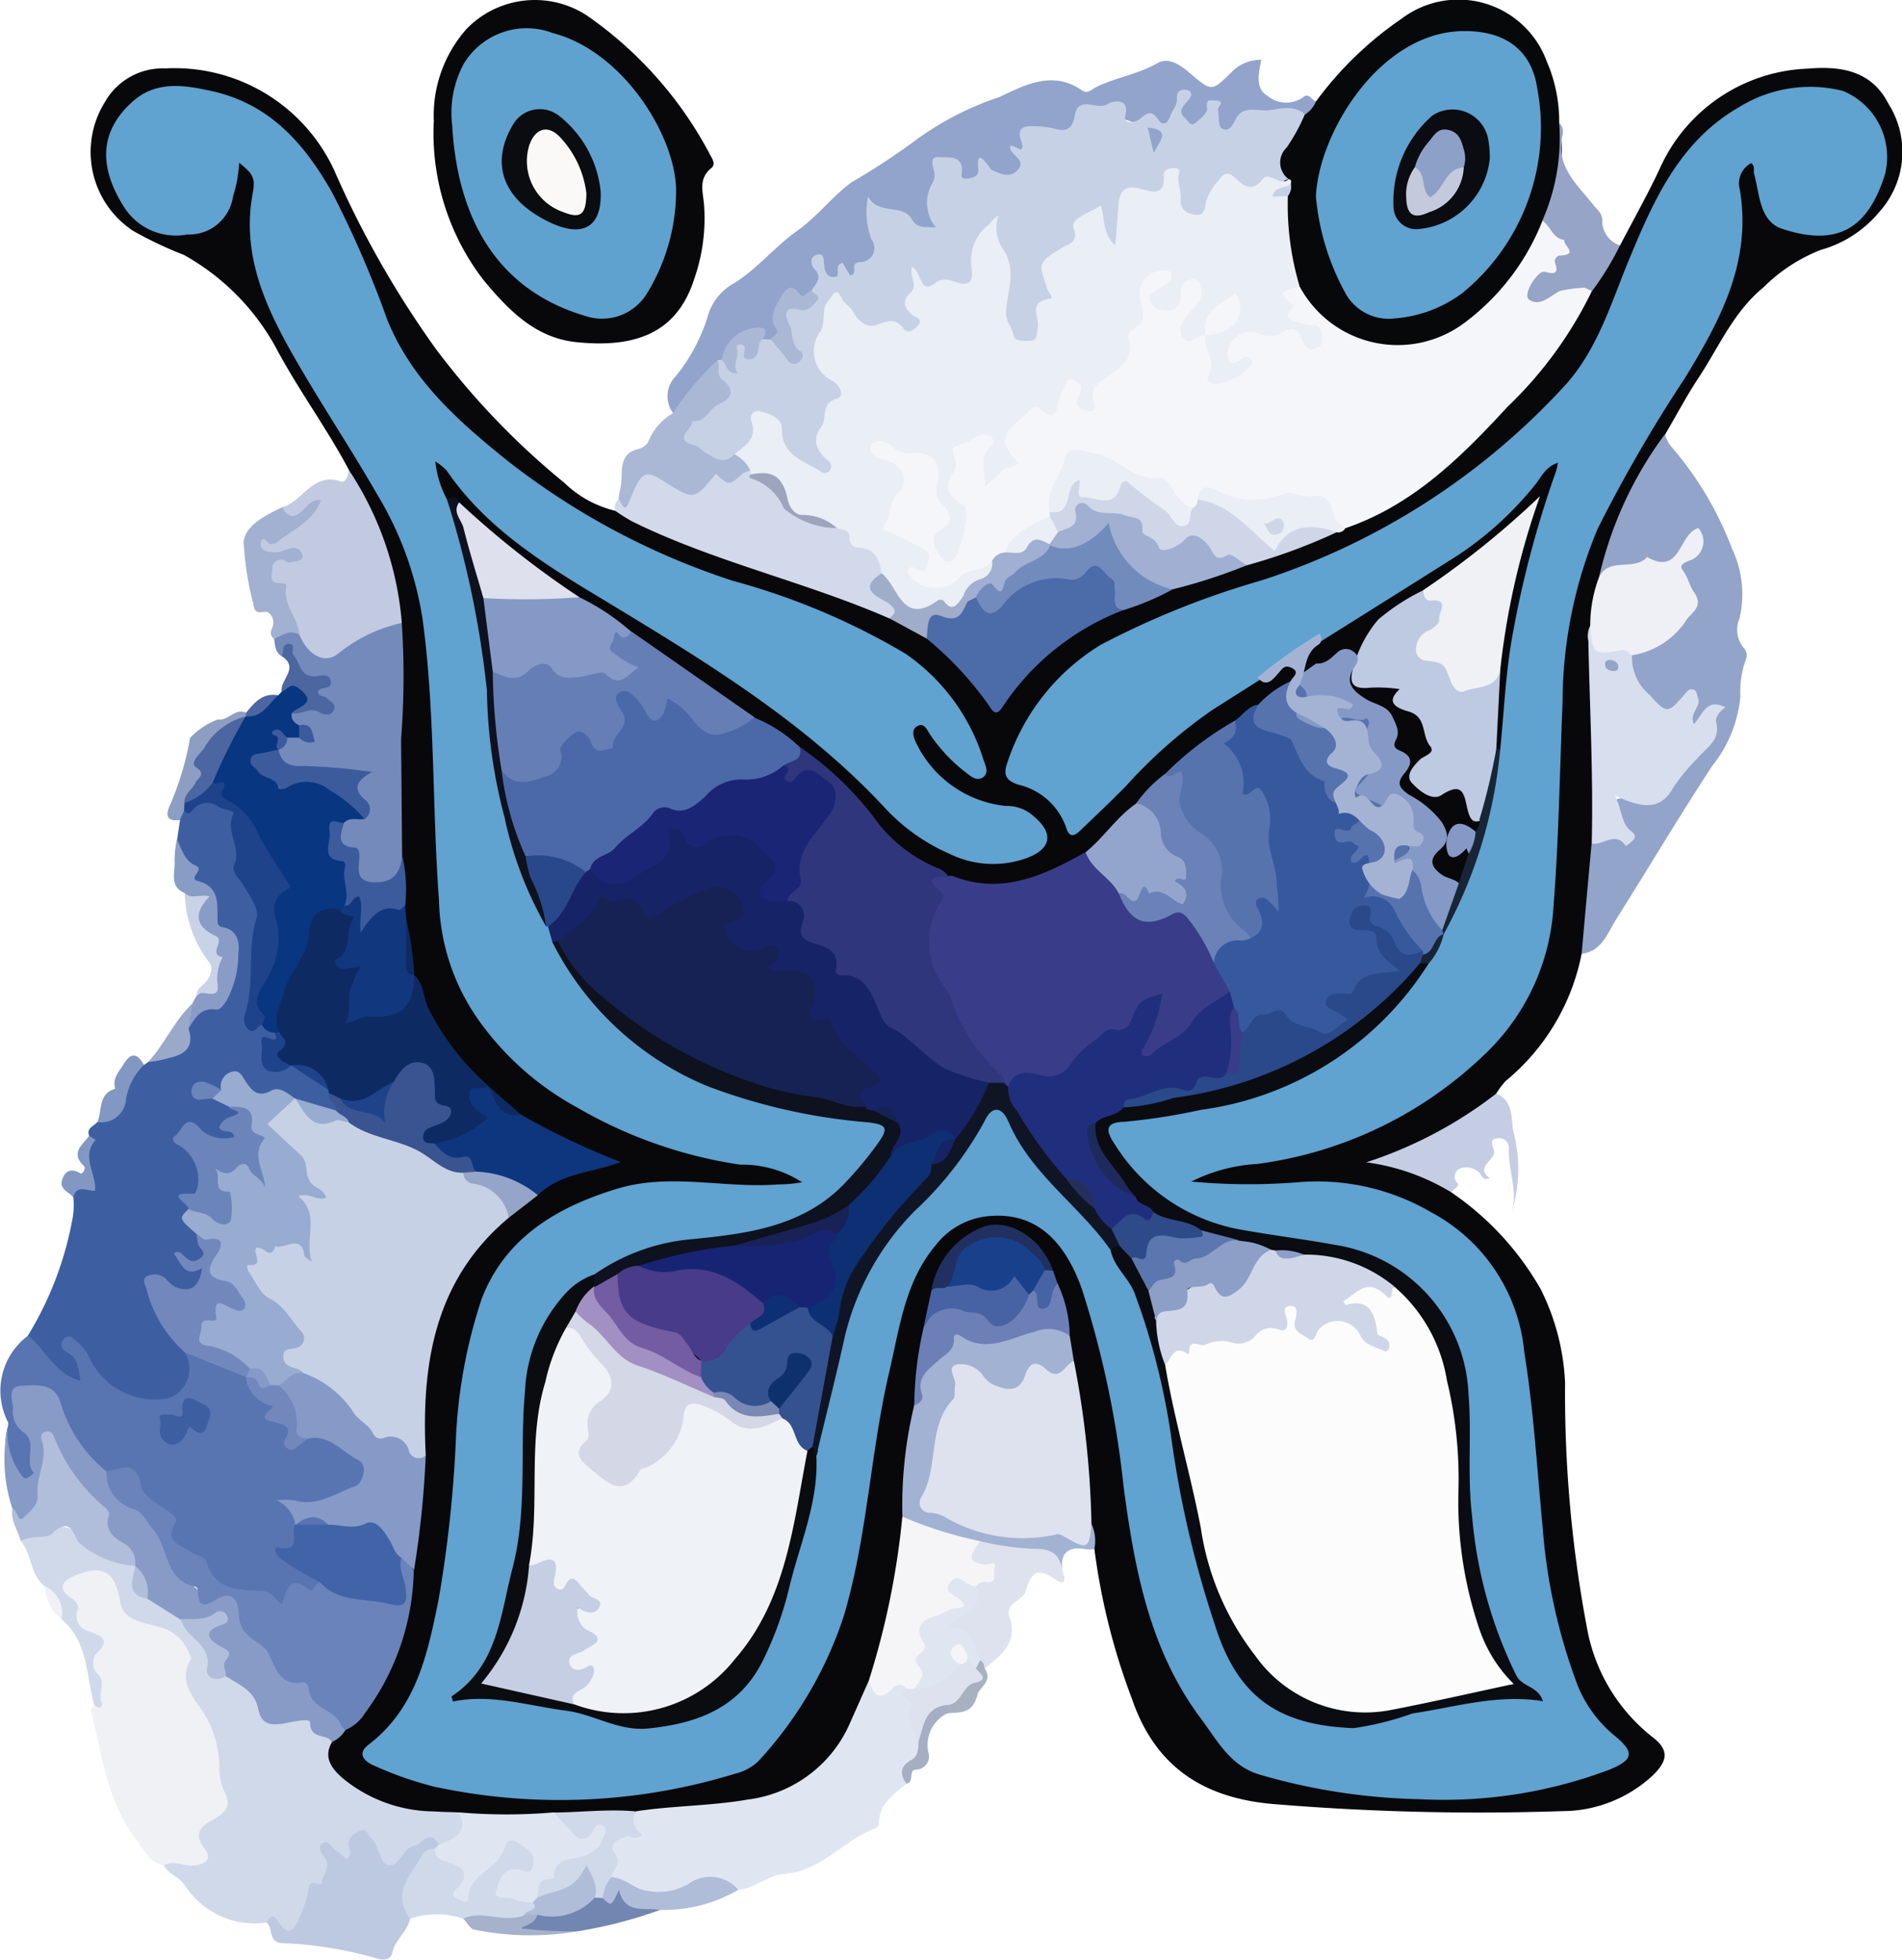<?xml version="1.0" encoding="UTF-8"?>
<svg xmlns="http://www.w3.org/2000/svg" xmlns:xlink="http://www.w3.org/1999/xlink" width="77.654" height="80" viewBox="0 0 77.654 80">
  <defs>
    <clipPath id="clip-path">
      <rect id="Rectangle_2" data-name="Rectangle 2" width="77.654" height="80" fill="none"></rect>
    </clipPath>
  </defs>
  <g id="Groupe_3" data-name="Groupe 3" transform="translate(0 0)">
    <g id="Groupe_1" data-name="Groupe 1" transform="translate(0 0)" clip-path="url(#clip-path)">
      <path id="Tracé_1" data-name="Tracé 1" d="M64.725,39.049a8.958,8.958,0,0,1-3.1,5.194,2.922,2.922,0,0,0-.389.523.517.517,0,0,1-.221.429A14.027,14.027,0,0,1,56.6,47.476c-.112.031-.256.1-.344.021a6.8,6.8,0,0,1,2.513.683,1.212,1.212,0,0,1,.65.618,11.941,11.941,0,0,1,3.63,3.935,9.425,9.425,0,0,1,1,3.829,51.553,51.553,0,0,0,.9,10.038A7.3,7.3,0,0,0,67.6,71.013c.678.511.674.95.044,1.565a5.434,5.434,0,0,1-3.7,1.472,101.578,101.578,0,0,1-11.673-.278c-2.89-.213-4.926-1.456-5.9-4.292a26.9,26.9,0,0,1-1.537-6.119c-.254-.317-.183-.729-.321-1.081a54.651,54.651,0,0,0-.721-6.475,6.846,6.846,0,0,1-.163-1.089,6.95,6.95,0,0,0-.469-2.11,4.414,4.414,0,0,0-.166-.582,3,3,0,0,0-1.3-1.466,2.029,2.029,0,0,0-2.61.786,3.269,3.269,0,0,0-.7,1.582,9.6,9.6,0,0,0-.331,1.515,26.46,26.46,0,0,0-.384,3.077,25.906,25.906,0,0,0-.45,4.457A25.968,25.968,0,0,1,35.826,68.7c-.143.362-.29.723-.426,1.09a5.976,5.976,0,0,1-5.531,4.149c-1.275.107-2.548.243-3.826.333q-1.649.069-3.3.059a12.523,12.523,0,0,1-3.756-.012A7.631,7.631,0,0,1,14.511,73.3a1.68,1.68,0,0,1-.986-2.04,3.138,3.138,0,0,1,.659-.666,5.984,5.984,0,0,0,1.949-2.948,8.958,8.958,0,0,0,.711-3.576c.283-1.471.272-2.974.475-4.452-.125-2.726,0-5.393,1.561-7.794a15.561,15.561,0,0,1,1.827-2.051,9.157,9.157,0,0,1,1.276-1,4.662,4.662,0,0,1,3.2-1.167,17.933,17.933,0,0,1-3.812-1.827c-.4-.433-.922-.716-1.32-1.147-.06-.051-.115-.106-.17-.161a8.749,8.749,0,0,1-2.923-4.478,1.512,1.512,0,0,1-.075-.24c-.107-.682-.184-1.369-.322-2.047a4.483,4.483,0,0,1-.075-.69,7.928,7.928,0,0,0-.113-2.005,69.408,69.408,0,0,1,.022-7.482,15.966,15.966,0,0,0-.062-1.823,12.917,12.917,0,0,0-1.5-5.249,5.432,5.432,0,0,1-.434-1.153c-.908-1.716-2.073-3.283-2.98-4.993a9.613,9.613,0,0,0-3.757-3.79,15.782,15.782,0,0,1-2.075-.983A3.855,3.855,0,0,1,4.426,4.293,2.717,2.717,0,0,1,6.911,2.905,7.176,7.176,0,0,1,13.8,7.074a39.832,39.832,0,0,0,4.149,7.288A31.293,31.293,0,0,0,23.2,19.831a4.489,4.489,0,0,0,2.071,1.135c1.21.4,2.354.964,3.543,1.416,2.538.967,5.2,1.6,7.649,2.807a17.064,17.064,0,0,1,1.6.883,11.325,11.325,0,0,1,2.4,2.414c.268.4.5.346.759-.017a9.975,9.975,0,0,1,4.769-3.622c.67-.3,1.367-.535,2.027-.857.984-.367,2.015-.585,3-.951,1.223-.371,2.389-.9,3.6-1.311.147-.062.294-.126.438-.2,4.431-2.046,7.494-5.507,9.942-9.605.468-.576.645-1.36,1.3-1.8.536-1.029,1.106-2.042,1.6-3.089a6.9,6.9,0,0,1,6.069-4.119c1.312-.111,2.581.063,3.279,1.424a3.668,3.668,0,0,1-.361,4.418,4.758,4.758,0,0,1-2.393,1.557,6.826,6.826,0,0,0-2.347,1.534c-1.223,1-1.816,2.434-2.653,3.7-.489.738-.9,1.525-1.352,2.29a3.9,3.9,0,0,1-.618,1.34,16.6,16.6,0,0,0-1.92,4.61c-.143.675-.222,1.361-.333,2.043a5.381,5.381,0,0,0-.013,1.9,61.116,61.116,0,0,1,.1,6.8c-.235,1.192-.056,2.418-.293,3.613-.063.32-.033.666-.324.9" transform="translate(-0.151 -0.113)" fill="#08080b"></path>
      <path id="Tracé_2" data-name="Tracé 2" d="M3.687,47.7c-.126-.331.2-.392.336-.565.864-.274.993-1.1,1.327-1.77.128-.257.135-.625.574-.557l.174-.124a1.3,1.3,0,0,1,.719-.335.914.914,0,0,0,.815-1.022,1.121,1.121,0,0,1,1.007-.965c.24-.026.373-.208.511-.392a3.544,3.544,0,0,0,.392-1.435.988.988,0,0,0-.6-1.227c-.183-.088-.192-.326-.211-.522a1.653,1.653,0,0,0-.652-1.372,2.545,2.545,0,0,1-.8-1.808q.059-.4.117-.8a.3.3,0,0,1,.075-.423,1.4,1.4,0,0,1,1.3-.4c.521.159,1.063.207.979,1.1a5.194,5.194,0,0,0,.847,3.207.684.684,0,0,1,.162.617c-.41,1.178-.176,2.435-.44,3.63-.077.346.024.544.405.538a1.5,1.5,0,0,1,.606.344c.093.135.237.359.043.41-.459.121-.487.388-.351.737.164.418.506.2.787.181a.779.779,0,0,1,.232,0c.485.351,1.1.521,1.473,1.036a1.576,1.576,0,0,1,.125.193c.1.235.363.438.149.737-.583.135-1.053-.242-1.583-.35-.074-.026-.145-.059-.217-.09-.231-.093-.466-.259-.711-.2a1.235,1.235,0,0,1-1.385-.482c-.379-.462-.64-.241-.752.257-.3.23-.575-.182-.878-.039.045.331.339.14.494.234a3.345,3.345,0,0,1,.759.31c.338.193.7.383.117.727-.13.077-.218.168-.079.323.534.594-.007.522-.352.557a1.516,1.516,0,0,1-.941-.285c-.214-.128-.421-.306-.705-.018.577.417.589,1.113.8,1.71a.642.642,0,0,1-.365.837c-.283.1-.233.239-.182.429-.227.488.211.727.4,1.061.478,1.086.438,1.176-.517,1.2.172.349.685-.216.758.259a.921.921,0,0,1-.368.888.983.983,0,0,1-1.026-.061c-.233-.113-.448-.484-.716-.238s-.04.551.1.828A10.5,10.5,0,0,0,7.745,56.46c.491.515.277,1.021-.024,1.524a1.446,1.446,0,0,1-1.491.723A3.2,3.2,0,0,1,3.6,57.023a1.568,1.568,0,0,0-.562-.712c-.089.092.021.129.051.173.251.369.641.852.276,1.185-.443.4-.908-.1-1.177-.438-.35-.441-.938-.727-1-1.38a13.884,13.884,0,0,0,1.8-4.667,3.255,3.255,0,0,0,.053-.983c-.132-.23-.037-.406.189-.421.4-.026.574-.2.416-.562a2.768,2.768,0,0,1,.043-1.52" transform="translate(-0.047 -1.33)" fill="#3d5fa2"></path>
      <path id="Tracé_3" data-name="Tracé 3" d="M13.589,73.655c-.362.619-.021,1.072.4,1.448a5.923,5.923,0,0,0,3.72,1.385c.358.023.718.029,1.077.041.209.164.481.3.311.646a1.129,1.129,0,0,1-1.115.78c-.573-.262-.946.111-1.321.434-.789.681-.81.684-1.3-.193a2.075,2.075,0,0,0-.29-.407c-.23-.244-.405-.257-.544.1-.294.758-.3.754-1.042.323a1.462,1.462,0,0,1-.5,1.558,2.172,2.172,0,0,0-.492.954c-.331.892-.556.947-1.266.347a.259.259,0,0,0-.3-.046A3.385,3.385,0,0,1,7.56,79.472c-.24-.328-.661-.421-.838-.788.143-.525.538-.208.81-.215.483-.012.784-.065.518-.663-.229-.514.092-.869.484-1.112a.8.8,0,0,0,.394-1.116,3.269,3.269,0,0,1-.166-.983A4.417,4.417,0,0,0,8,72.328a2.305,2.305,0,0,1-.518-1.947c.145-.606-.319-.91-.8-1.108-.359-.147-.726-.268-1.082-.432a1.3,1.3,0,0,1-.919-1.148.766.766,0,0,0-1.059-.737c-.474.135-.826.179-.413.866.32.53.416,1.166,1.081,1.455a.371.371,0,0,1,.085.586.9.9,0,0,0-.054,1.151,1.563,1.563,0,0,1-.012,1.139c-.05.257-.1.248-.426,0-.334-1.214-.244-2.593-1.343-3.516A4.9,4.9,0,0,0,1.872,67.3c-.627-.46-.526-1.312-.994-1.855a1.762,1.762,0,0,1,2.5-.191,3.72,3.72,0,0,0,2.078,1.1.363.363,0,0,1,.179.143c.107.416-.119.965.474,1.186a6.727,6.727,0,0,1,1.364.874c.552.572,1.223,1.061,1.289,1.959.02.275.266.309.49.331a2.017,2.017,0,0,1,1.464,1.243.751.751,0,0,0,1.017.576c.966-.283,1.42.32,1.86.986" transform="translate(-0.034 -2.54)" fill="#d0d9e9"></path>
      <path id="Tracé_4" data-name="Tracé 4" d="M1.141,56.745c.721.563,1.065,1.559,2.148,1.848-.088-.484-.086-.924-.545-1.16-.26-.135-.306-.352-.143-.542.2-.238.4-.03.559.119a2.083,2.083,0,0,1,.568.8,2.954,2.954,0,0,0,3.195,1.485,1.275,1.275,0,0,0,.616-1.86c.1-.108.267-.2.362-.13.67.511,1.624.45,2.216,1.107a4.841,4.841,0,0,0,.862.962,3.07,3.07,0,0,1,.883,1.254c.188.735.474.222.729.2.965-.275,1.543.462,2.2.905.381.257.2,1.16-.238,1.361a3.926,3.926,0,0,1-2.726.579c.33.188.308.5.34.783.046.495.142,1.011-.523,1.185.374.611,1.206.53,1.471,1.176-.037.208-.156.433-.348.416-.5-.046-.929-.051-1.153.505a.189.189,0,0,1-.292.043c-.608-.462-1.434-.278-2.041-.639a6.032,6.032,0,0,1-2.33-2.2A4.639,4.639,0,0,0,5.8,63.266c-.065-.054-.153-.107-.167-.183-.144-.758-.7-.732-1.275-.679-1.124-.48-1.474-1.59-2.031-2.526a4.625,4.625,0,0,0-.264-.6.853.853,0,0,0-1-.213c-.414.106-.3.473-.269.767a1.438,1.438,0,0,0,.435.885c.493.487.222,1.1.3,1.649.023.175-.168.272-.334.324a.429.429,0,0,1-.5-.2,2.318,2.318,0,0,1-.37-2.049.412.412,0,0,0,0-.165,2.8,2.8,0,0,1,.824-3.529" transform="translate(0 -2.223)" fill="#5875b2"></path>
      <path id="Tracé_5" data-name="Tracé 5" d="M28.595,16.965a1.153,1.153,0,0,1,.075-1.472,7.154,7.154,0,0,0,1.351-2.53,2.213,2.213,0,0,1,1.019-1.277c.978-.593,1.706-1.519,2.612-2.159.839-.592,1.424-1.4,2.233-1.99A28.192,28.192,0,0,0,38.5,5.82a12.387,12.387,0,0,1,3.419-1.761c1.037-.493,2.17-1.1,3.362-.274.244.167.4-.042.6-.137.8-.391,1.7-.518,2.491-.972.442-.254.924.071,1.278.373.944.8.917.805,1.738,0a1.646,1.646,0,0,1,1.221-.508c-.11.527-.26,1.176.25,1.469a1.2,1.2,0,0,0,1.483.042c.2-.171.328.129.5.19.1.4-.169.507-.461.6a11.422,11.422,0,0,0-1.994.051,1.07,1.07,0,0,0-.613.229c-.244.217-.474.566-.849.341-.344-.2-.176-.608-.233-.924-.333.27-.446.963-1.077.7a.608.608,0,0,1-.251-.973,1.976,1.976,0,0,0-.226.523,1.058,1.058,0,0,1-.2.363,3.562,3.562,0,0,1-2.065-.245c-.377-.482-1.432-.5-1.658.037-.274.65-.7.675-1.282.576-.764-.13-1.172.274-1.093,1.013.07.674-.255.99-.9.828-.369-.092-.671-.353-1.059.086-.254.283-.621.1-.749-.322a.4.4,0,0,0-.434-.321c-.278.027-.211.272-.251.453a3,3,0,0,0-.126,1.795c.188.5-.29.617-.586.482a4.41,4.41,0,0,0-2.013-.768,1.691,1.691,0,0,0,.138.723,1.39,1.39,0,0,1-1.192,1.888c-.492.085-.874.313-1.03-.181.174.248.028.552-.249.834a.843.843,0,0,1-.577.278c-.709-.009-.942.216-.862.951.04.374.058.657-.352.8a.466.466,0,0,1-.34-.041c-.731-.362-1.182-.143-1.579.767a.945.945,0,0,1-.154.174A9.155,9.155,0,0,0,29,16.774c-.108.151-.149.388-.409.191" transform="translate(-1.112 -0.099)" fill="#92a4cc"></path>
      <path id="Tracé_6" data-name="Tracé 6" d="M67.208,39.659q.2-2.251.407-4.5c.393-.27.777-.575,1.267-.282.136-.15.033-.233-.008-.323-.572-1.282-.547-1.326.8-1.2a.871.871,0,0,0,.88-.344,12.437,12.437,0,0,1,1.7-1.943c.4-.378.047-1.005.488-1.361-.111-.038-.164.037-.236.073-.282.14-.361.676-.767.507-.487-.2.027-.639-.113-.955-.85.766-1.062.805-1.775-.124-.367-.479-1.1-.937-.683-1.766.624-.476,1.41-.641,1.977-1.293a1.325,1.325,0,0,0,.225-1.77c-.3-.475-.257-.74.24-.984a.648.648,0,0,0,.331-.7c-.063-.043-.118-.04-.159.013-.488.669-.933,1.306-1.973,1.144a4.6,4.6,0,0,0-1.892.444,15.562,15.562,0,0,1,2.693-5.847,1.574,1.574,0,0,0,.2.441,13.862,13.862,0,0,1,2.543,4.243,4.315,4.315,0,0,1,.3,2.838,1.177,1.177,0,0,0,.158,1.189.427.427,0,0,1,.11.464,3.788,3.788,0,0,0-.231,1.513,5.284,5.284,0,0,1-1.153,2.857c-1.349,2.064-2.611,4.183-3.925,6.27-.358.568-.578,1.3-1.411,1.4" transform="translate(-2.634 -0.723)" fill="#93a4ca"></path>
      <path id="Tracé_7" data-name="Tracé 7" d="M26.967,76.743c1.511-.234,3.048-.216,4.561-.479a5.261,5.261,0,0,0,4.2-3.153c.258-.577.513-1.157.771-1.736.282.2.544.44.935.173a.4.4,0,0,1,.629.107c.348.707.232,1.541.606,2.242.041.319.012.683-.28.81-.471.206-.322.576-.366.906-.524.447-1.143.827-1.125,1.649,0,.061-.093.154-.162.181-1.3.493-2.2,1.748-3.7,1.855-.668.048-1.2.583-1.877.651a2.7,2.7,0,0,0-2.2.031,2.885,2.885,0,0,1-3.049-.512c-.072-.372.142-.744-.021-1.124-.065-.152.025-.409.155-.429.686-.11.594-.806.932-1.169" transform="translate(-1.013 -2.797)" fill="#e0e6f1"></path>
      <path id="Tracé_8" data-name="Tracé 8" d="M3.953,72.228c.179.184.371.088.3-.1-.165-.4.243-.888-.241-1.254a.719.719,0,0,1-.021-.705c.69-.649.257-.766-.339-.984a.651.651,0,0,1-.391-.821c.088-.228-.04-.375-.268-.523-.524-.34-.4-.656.129-.884,1.21-.521,1.691-.172,1.9,1.1.118.719.963.784,1.556.972A1.74,1.74,0,0,1,7.8,70.041c.041.1.136.244.1.3-.563.962.147,1.6.581,2.3a4.255,4.255,0,0,1,.575,2.048,2.472,2.472,0,0,0,.193,1.036c.358.631.027.906-.453,1.178s-.819.555-.351,1.155c.311.4.135.635-.373.71-.433.064-.852-.234-1.277-.01-.6-.084-.782-.6-1.1-1.007-1.213-1.574-1.43-3.491-1.879-5.328-.012-.051.087-.13.135-.2" transform="translate(-0.104 -2.615)" fill="#f0f1f5"></path>
      <path id="Tracé_9" data-name="Tracé 9" d="M55.412,4.671a1.136,1.136,0,0,0,.437-.524A14.482,14.482,0,0,1,59.37.748,3.839,3.839,0,0,1,65.276,2.51,6.117,6.117,0,0,1,65.783,5a7.122,7.122,0,0,1-.46,4.006,9.7,9.7,0,0,1-3.2,4.289,5.17,5.17,0,0,1-5.534.343,3.561,3.561,0,0,1-1.6-1.968A8.022,8.022,0,0,1,54.51,8.2a2.506,2.506,0,0,0,.108-.584,1.063,1.063,0,0,0-.131-.315,1.075,1.075,0,0,1,.054-1.444c.316-.379.4-.924.871-1.189" transform="translate(-2.125 0)" fill="#07080a"></path>
      <path id="Tracé_10" data-name="Tracé 10" d="M18.436,4.976a5.316,5.316,0,0,1,1.34-3.8A3.882,3.882,0,0,1,24.7.644a15.966,15.966,0,0,1,5.023,5.691c.1.181.221.38.039.527-.512.411-.355.92-.3,1.446a7.468,7.468,0,0,1-.383,3.04c-.705,2.257-2.417,2.871-4.84,2.618-1.675-.174-2.778-1.333-3.774-2.53a9.823,9.823,0,0,1-2.034-6.46" transform="translate(-0.722 0)" fill="#08080a"></path>
      <path id="Tracé_11" data-name="Tracé 11" d="M16.86,26.463a32.627,32.627,0,0,1-.028,4.738q.023,2.377.042,4.753c.061.817-.208,1.209-.888,1.288-.65.077-.938-.164-1.083-.919-.037-.188-.014-.4-.226-.5-.687-.32-.533-.8-.257-1.306.191-.218.479-.211.719-.316.169-.526-.491-.912-.251-1.459.012-.029-.248-.052-.38-.079a8.926,8.926,0,0,0-1.723-.152.967.967,0,0,1-1.047-.634.653.653,0,0,1,.013-.24,1.378,1.378,0,0,1,.429-.58.7.7,0,0,1,.469-.05c.13.024.248.093.382.106-.072-.234-.3-.274-.477-.371-.218-.142-.373-.314-.273-.6a1.7,1.7,0,0,1,1.392-.252c-.086-.307-.655-.486-.251-.875.063-.061.069-.168-.045-.167-.71,0-.834-.607-1.126-1.048-.084-.126-.187,0-.281.031-.281-.159-.278-.447-.323-.713a.642.642,0,0,1,1.062-.253c.783.919.825.847,1.9.313.688-.343,1.318-1.069,2.249-.714" transform="translate(-0.457 -1.033)" fill="#738abb"></path>
      <path id="Tracé_12" data-name="Tracé 12" d="M37.34,26.029c-3.433-1.5-7.132-2.3-10.5-3.959a7.483,7.483,0,0,1-.694-.436.433.433,0,0,1,.142-.475c.417-.048.479-.437.627-.707a.707.707,0,0,1,1.158-.284c.211.133.424.261.642.384.444.253.826.287,1.122-.23.167-.295.408-.462.747-.206.405.307.622-.291.98-.208a.3.3,0,0,1,.168.13,4.878,4.878,0,0,1,1.561,1.413c.4.607,1.258.576,1.934.774a2.959,2.959,0,0,1,1.9,1.914c-.4.517-.088.821.3,1.148.444.375.421.433-.083.741" transform="translate(-1.024 -0.78)" fill="#d1d9ea"></path>
      <path id="Tracé_13" data-name="Tracé 13" d="M12.566,31.248l-.487,0c-.56-.163-.073.439-.353.481h0a.793.793,0,0,1-.408.272c-.733.162.037.539-.115.782.4-.247.618.393,1.032.193.993-.478,1.7.16,2.343.737.243.217.883.249.658.858-.282.05-.6-.1-.846.159-.576.532-.522.839-.03,1.393a1.921,1.921,0,0,1,.16,2,.71.71,0,0,1-.272.228c-.311.086-.745.034-.855.405a21.244,21.244,0,0,1-.994,2.323c-.116.269-.113.589-.358.808-.449.4-.117.953-.272,1.412a.144.144,0,0,1-.207-.008.548.548,0,0,1-.515-.319c-.6-.638-.343-1.311-.012-1.928a3.207,3.207,0,0,0,.36-2.409.891.891,0,0,1,.084-.805c.539-.638.086-1.178-.206-1.641s-.577-.95-.869-1.423c-.187-.306-.311-.637-.722-.74-.215-.055-.458-.266-.391-.48.115-.371-.193-.313-.328-.433a5.4,5.4,0,0,1,1.262-2.684,1.555,1.555,0,0,1,.208-.1c.457-.217.7-.775,1.277-.808l.141-.15c.192-.186.29-.561.687-.331.244.141.482.289.481.608,0,.5-.482.425-.753.6-.051.255.1.393.293.5a.335.335,0,0,1,.006.5" transform="translate(-0.351 -1.135)" fill="#083680"></path>
      <path id="Tracé_14" data-name="Tracé 14" d="M.327,60.522a2.858,2.858,0,0,0,.508,1.94c.086.133.144.239.3.171a1.381,1.381,0,0,0,.257-.192c-.443-.484.213-1.272-.474-1.695a1.046,1.046,0,0,1-.379-.958c0-.29-.282-.874.343-.908s1.362-.131,1.6.7a5.624,5.624,0,0,0,1.876,2.8,2.77,2.77,0,0,0,1.547,1.544.653.653,0,0,1,.429.486A6.679,6.679,0,0,0,7.4,66.363c.273.485.753,1.252,1.708.963a.682.682,0,0,1,.885.735,1.388,1.388,0,0,0,.735,1.223,1.586,1.586,0,0,1,.626.757c.174.417.4.727.9.736a.451.451,0,0,1,.424.227,4.1,4.1,0,0,0,1.172,1.275.636.636,0,0,1,.257.658,1.228,1.228,0,0,1-.548.484c-.188-.357-.889-.076-.893-.793,0-.21-.759-.012-1.13.045-.611.094-.879-.054-1-.643-.143-.713-.787-.955-1.315-1.3-.36-.437-.236-1.085-.723-1.5-.265-.229.023-.55.435-.8-.618.123-1.111.318-1.57-.015l-1.339-.842c-.314-.39-.3-.9-.5-1.336h0a1.953,1.953,0,0,0-.78-.886.791.791,0,0,1-.4-.517c-.146-1.1-1.042-1.675-1.68-2.415-.31-.361-.35-.81-.7-1.317a13.721,13.721,0,0,1-.209,2.293,1.1,1.1,0,0,1-.306.667c-.147.2-.27.42-.582.4-.395-.03-.171-.424-.356-.57a6.344,6.344,0,0,1-.177-3.364" transform="translate(-0.006 -2.306)" fill="#889bc7"></path>
      <path id="Tracé_15" data-name="Tracé 15" d="M16.831,26.212a6.227,6.227,0,0,0-2.581,1.241c-.546.46-1.243.1-1.6-.759-.306-.454-.735-.848-.682-1.472a.447.447,0,0,0-.22-.425.724.724,0,0,1-.322-.937c.13-.359.454-.429.81-.393-.333-.093-.661.131-.983-.043-.176-.1-.357-.2-.347-.424s.165-.313.386-.356a2.644,2.644,0,0,0,1.686-.961c-.09.065.034-.036,0-.011-.413.29-.827.7-1.016-.188.834-.232,1.227-1.423,2.356-1.054.249.082.315-.239.353-.459a13.218,13.218,0,0,1,2.161,6.24" transform="translate(-0.427 -0.782)" fill="#c1cae1"></path>
      <path id="Tracé_16" data-name="Tracé 16" d="M45.178,56.738q.084.51.166,1.022c-.251.541-.57.915-1.225.528-.282-.166-.44,0-.621.217a1.129,1.129,0,0,1-1.847.179,3.89,3.89,0,0,0-.454-.368c-.358-.2-.587-.189-.538.312a2.123,2.123,0,0,1-.339,1.268,4.219,4.219,0,0,0-.572,2.322,1.088,1.088,0,0,1,.008.25c-.075.439-.67.924-.266,1.254a4.819,4.819,0,0,0,1.284.53,6.849,6.849,0,0,0,3.8.451.486.486,0,0,1,.405.042c.538.44.826.112,1.087-.331a1.674,1.674,0,0,1,.115,1.035,1.78,1.78,0,0,1-.328,0c-.673-.125-1.059.081-.989.834-.723-.856-1.8-.617-2.721-.87a4.108,4.108,0,0,1-.717-.13c-.724-.16-1.446-.331-2.154-.55a1.292,1.292,0,0,1-.926-.62,17.413,17.413,0,0,1,.484-4.547A3.718,3.718,0,0,1,40.149,57a.738.738,0,0,1,.918-.3,4.909,4.909,0,0,0,2.74-.38c.641-.236,1.062-.2,1.371.426" transform="translate(-1.503 -2.201)" fill="#a2b2d3"></path>
      <path id="Tracé_17" data-name="Tracé 17" d="M11.328,81.532c.179-.359.328-.285.512.011.356.569.619.3.8-.135a5.259,5.259,0,0,0,.409-1.265c.062-.5.509.019.535-.236.036-.353.414-.676.086-1.072-.112-.135-.265-.376-.077-.522.254-.2.366.128.527.245s.324.269.473.393c.3-.229.048-.446.083-.652.049-.3.253-.411.485-.514.281-.125.269.155.4.259.387.317.35,1.022.7,1.134.472.149.615-.677,1.066-.767.322-.063.663-.744,1.029-.058a.464.464,0,0,1-.18.295c-.519.355-.6,1.03-1.066,1.435-.167.148-.04.357.043.532.118.246.272.492.032.753-.1.537-.614.858-.726,1.4-.061.3-.367.312-.619.233a16.136,16.136,0,0,0-3.883-.63c-.583-.035-.348-.62-.63-.844" transform="translate(-0.444 -3.047)" fill="#bdc8e1"></path>
      <path id="Tracé_18" data-name="Tracé 18" d="M31.665,19.815a.889.889,0,0,0-.306.107c-.568.509-.564.513-1.1.018-.89,1.087-.89,1.087-2.119.311-.747-.473-.92-.433-1.383.739-.269.682-.321.11-.471-.011.016-.239.09-.468.11-.711.043-.5-.073-1.166.694-1.337a.663.663,0,0,0,.4-.282,2.359,2.359,0,0,1,1.022-1.185,11.017,11.017,0,0,1,1.82-2.163c.258.19.288.522.476.764a.768.768,0,0,1-.2,1.157c-.146.123-.348.188-.462.345-.245.335-1.042.405-.786.879a1.566,1.566,0,0,0,1.428.686,1.963,1.963,0,0,0,.245-.046c.384.092.684.258.632.728" transform="translate(-1.03 -0.599)" fill="#aab8d6"></path>
      <path id="Tracé_19" data-name="Tracé 19" d="M61.544,50.507a8.937,8.937,0,0,0-3.488-1.236,17.421,17.421,0,0,0,5.3-2.8c.762.289.584,1.075.722,1.606a5.909,5.909,0,0,1-.1,3.273c.286-.885-.128-1.743-.1-2.614a.4.4,0,0,0-.477-.445c-.31.017-.2.288-.143.447.16.458-.828.684-.153,1.191-.311.092-.321-.106-.423-.226a.782.782,0,0,0-.779-.19.369.369,0,0,0-.121.61c.115.14-.194.226-.246.38" transform="translate(-2.275 -1.821)" fill="#c4cde3"></path>
      <path id="Tracé_20" data-name="Tracé 20" d="M.517,63.963c.233.053.227.65.478.367.211-.24.605-.451.557-.933-.076-.756.47-1.481.154-2.269a.238.238,0,0,1,.207-.306.274.274,0,0,1,.312.217,7.155,7.155,0,0,0,2.1,2.9c.1.11.183.19.131.351-.174.543.2.852.565,1.072a.912.912,0,0,1,.517.95,3.921,3.921,0,0,1-2.294-.951c-.26-.383-.361-1.077-1.094-.369-.238.231-.877.045-1.284.3-.118-.442-.424-.835-.346-1.328" transform="translate(-0.02 -2.383)" fill="#b1bedb"></path>
      <path id="Tracé_21" data-name="Tracé 21" d="M65.506,9.213a8.376,8.376,0,0,0,.688-4,.538.538,0,0,1,.126.546c-.268,1.266.631,1.994,1.286,2.833.147.189.347.306.346.621a1.046,1.046,0,0,0,.724,1.007,11.309,11.309,0,0,1-1.144,1.869,1.784,1.784,0,0,0-1.756.443c-.264.219-.726.368-.965-.012-.255-.407.041-.792.328-1.1.254-.277.65-.353.869-.731.18-.309.33-.468-.038-.714a1.025,1.025,0,0,1-.462-.753" transform="translate(-2.536 -0.204)" fill="#95a4c7"></path>
      <path id="Tracé_22" data-name="Tracé 22" d="M17.412,81.379c-.773-1.03.012-1.751.478-2.556a.514.514,0,0,1,.526-.291,3.963,3.963,0,0,1,.584.321c.859.427.884.5.6,1.423.267-.873,1.2-1.2,1.581-2.005.152-.323.521-.257.819-.1a.92.92,0,0,1,.605.99.476.476,0,0,1-.555.482c-.372-.025-.741.075-.743.478,0,.358.435.238.672.338a3.031,3.031,0,0,1,.469.174c.424.429-.02.56-.26.763a5.241,5.241,0,0,1-2.61-.01,3.4,3.4,0,0,0-2.169,0" transform="translate(-0.67 -3.058)" fill="#d0d9e9"></path>
      <path id="Tracé_23" data-name="Tracé 23" d="M41.586,65.484a11.98,11.98,0,0,0,2.1.309c.695-.012,1.141.113,1.248.855.12.279.2.724-.255.408-.756-.526-1.007-.312-1.225.459-.11.394-.862.493-.671,1.042.37,1.072-.343,1.572-1,2.123a.694.694,0,0,1-.329-.332c-.279-.455-.443-.947-1.079-1.154-.466-.153-.083-.52.151-.654a1.39,1.39,0,0,0,.8-1.244c.071-.317.489-.23.616-.545-.191-.3-.827-.039-.821-.594a.611.611,0,0,1,.473-.674" transform="translate(-1.573 -2.566)" fill="#dde2ee"></path>
      <path id="Tracé_24" data-name="Tracé 24" d="M11.939,21.535c.2.432.462.46.806.154.213-.19.374-.489.761-.436-.332.909-1.185,1.213-1.827,1.737-.038.031-.1.027-.151.05-.176.086-.417-.481-.476-.023-.045.351.394.365.7.36a.515.515,0,0,0,.159-.044c.265-.1.63-.23.772.012.256.434-.233.371-.446.454-.071.028-.191-.1-.295-.115a.362.362,0,0,0-.427.382c.02.19-.158.558.257.575.144.007.35-.015.321.138-.146.751.486,1.278.531,1.966-.389-.226-.7.023-1.028.171-.2-.156-.134-.336-.054-.521a.493.493,0,0,0-.148-.527c-.159-.19-.588.2-.642-.366a12.5,12.5,0,0,1-.4-2.558c.088-.689.914-1.081,1.58-1.41" transform="translate(-0.405 -0.832)" fill="#a2b0d1"></path>
      <path id="Tracé_25" data-name="Tracé 25" d="M7.514,35.671c.206.388.3.868.761,1.061.407.17-.344.519.1.635.908.239.777.966.8,1.626,0,.154.042.229.225.261.619.113.683.686.619,1.092a3.921,3.921,0,0,1-.5,1.934c-.125.164-.236.357-.421.331-.628-.088-.846.364-1.111.771-.357-.4.008-.695.158-1.02l.172-.323a1.648,1.648,0,0,0,.245-2.551c-.165-.218-.446-.481-.336-.723.23-.508-.2-.639-.4-.912-.644-.273-.372-.847-.409-1.3a4.439,4.439,0,0,1,.094-.878" transform="translate(-0.29 -1.398)" fill="#899cc6"></path>
      <path id="Tracé_26" data-name="Tracé 26" d="M25.945,79.764c.5.009.875.386,1.251.5a2.448,2.448,0,0,0,1.9-.225,1.512,1.512,0,0,1,2.045.235,6.043,6.043,0,0,1-3.2.822c-.723.3-1.413-.233-2.143-.078-.248.051-.332-.233-.351-.468.068-.326.03-.72.5-.788" transform="translate(-0.997 -3.125)" fill="#b0bdd9"></path>
      <path id="Tracé_27" data-name="Tracé 27" d="M25.476,80.63c.35.351.35.351.663-.337.24,1.035,1.051.7,1.669.826a18.272,18.272,0,0,1-3.323.864,15.526,15.526,0,0,1-2.345.061c-.012-.453.337-.537.527-.744.045-.029.093-.076.142-.077a4.778,4.778,0,0,0,2.346-.714.4.4,0,0,1,.321.121" transform="translate(-0.868 -3.146)" fill="#7186b0"></path>
      <path id="Tracé_28" data-name="Tracé 28" d="M7.794,34.287c-.059.124-.116.249-.175.374-.771.112-.441-.534-.36-.7a12.133,12.133,0,0,0,.78-2.65,3.031,3.031,0,0,1,1.136-.759c.427.075.7-.481,1.149-.27.057.036.074.068.053.1s-.04.044-.061.044l-.012.013c-.625.527-1.523.914-1.595,1.8A6.106,6.106,0,0,1,7.983,34a.4.4,0,0,1-.188.286" transform="translate(-0.279 -1.184)" fill="#8d9ec2"></path>
      <path id="Tracé_29" data-name="Tracé 29" d="M12.385,30.185c.234-.295,1.118-.379.28-1.015-.364-.276-.467.094-.695.136-.087-.48.74-.952.014-1.439.082-.181-.044-.515.287-.509.307.006.054.316.185.465.283.324.272.95.954.851.192-.028.5-.111.56.191.075.382-.382.211-.512.418-.029.253.231.174.334.276.148.147.438.247.3.513-.125.239-.375.2-.582.076-.387-.233-.748.125-1.126.037" transform="translate(-0.469 -1.072)" fill="#4b66a0"></path>
      <path id="Tracé_30" data-name="Tracé 30" d="M7.848,37.943c.268.274.626.033,1.017.14-.678.7-.567,1.237.245,1.613.411.19-.33.751.288.864a1.868,1.868,0,0,0-.2,1.154c.051.666-.641.113-.86.414,0-.255.193-.369.348-.53.216-.226.345-.607.164-.822a4.842,4.842,0,0,1-1-2.832" transform="translate(-0.308 -1.487)" fill="#c8d3e8"></path>
      <path id="Tracé_31" data-name="Tracé 31" d="M6.039,45.233a2.509,2.509,0,0,0-.742,1.48,1,1,0,0,1-1.159.847c.208-.471.019-1.153.727-1.356-.126-.426.157-.7.354-1.021.316-.508.573-.394.82.05" transform="translate(-0.162 -1.757)" fill="#8298c3"></path>
      <path id="Tracé_32" data-name="Tracé 32" d="M22.715,81.347c-.075.287-.324.391-.7.557a15.967,15.967,0,0,0,2.373.116,11.465,11.465,0,0,1-4.249-.059c-.171-.026-.307-.3-.457-.454.736-.33,1.5.1,2.241-.061.107-.023.2-.018.277-.11a.409.409,0,0,1,.516.011" transform="translate(-0.771 -3.184)" fill="#a6b2cc"></path>
      <path id="Tracé_33" data-name="Tracé 33" d="M8.1,42.635l-.158,1.02c.233.718-.084,1.048-.775,1.2a4.7,4.7,0,0,1-.872.171c.68-.737,1.069-1.693,1.805-2.388" transform="translate(-0.247 -1.67)" fill="#9aa9ca"></path>
      <path id="Tracé_34" data-name="Tracé 34" d="M3.743,48.259l.264.168c-.616.68.042,1.382-.025,2.07-.319.037-.734-.282-.888.265-.183-.215-.577-.315-.457-.7s.366-.492.75-.27c.075.042.247-.2.14-.3-.564-.535-.064-.859.215-1.23" transform="translate(-0.102 -1.891)" fill="#8298c3"></path>
      <path id="Tracé_35" data-name="Tracé 35" d="M38.508,75.649c-.284-.406-.251-.719.22-.979.258-.141.267-.448.272-.723a1.35,1.35,0,0,1,.462-1.4c.233-.179.458-.322.748-.12a.285.285,0,0,1-.033.352,1.44,1.44,0,0,0-.771,1.6.541.541,0,0,1-.514.7c-.321.009-.039.521-.384.572" transform="translate(-1.502 -2.834)" fill="#a6aec4"></path>
      <path id="Tracé_36" data-name="Tracé 36" d="M40.251,72.708c0-.113,0-.227,0-.34a1.9,1.9,0,0,1,.7-.836c.209-.168.462-.306.395-.645a.331.331,0,0,1,.245-.344c.142.068.162.206.189.338.35.519-.214.754-.29,1.053-.207.828-.711.719-1.241.773" transform="translate(-1.577 -2.764)" fill="#a8b1c0"></path>
      <path id="Tracé_37" data-name="Tracé 37" d="M10.446,30.4a.812.812,0,0,1,.009-.145c.34-.418.684-.83,1.314-.713-.4.35-.652.925-1.323.858" transform="translate(-0.409 -1.157)" fill="#4b66a0"></path>
      <path id="Tracé_38" data-name="Tracé 38" d="M1.913,67.4a1.174,1.174,0,0,1,.668,1.336A1.755,1.755,0,0,1,1.913,67.4" transform="translate(-0.075 -2.641)" fill="#f0f1f5"></path>
      <path id="Tracé_39" data-name="Tracé 39" d="M61.428,30.736c.15-1.494.214-3,.468-4.477a42.084,42.084,0,0,1,1.8-6.848c.035-.1.051-.2.094-.378-.507.161-.667.555-.911.867a13.753,13.753,0,0,1-3.547,3.144c-3.222,2.033-6.457,4.045-9.671,6.091a20.3,20.3,0,0,0-3.5,3.082c-.6.617-1.232,1.21-1.854,1.807-.23.222-.46.372-.6-.092a2.713,2.713,0,0,0-1.97-1.759c-.531-.183-.6-.432-.421-.93a8.873,8.873,0,0,1,3.813-4.783,34.754,34.754,0,0,1,6.558-2.625,28.833,28.833,0,0,0,12.464-8.046c1.273-1.457,1.808-3.288,2.531-5.036,1-2.414,2.062-4.834,4.485-6.228a5.5,5.5,0,0,1,4.248-.672,2.918,2.918,0,0,1,1.72,3.412c-.691,2.2-1.931,2.971-4.2,2.218-.934-.31-.912-1.424-1.145-2.257-.035-.122.058-.271-.111-.426a.936.936,0,0,0-.468,1.092c.49,2.948-.8,5.334-2.269,7.726A59.246,59.246,0,0,0,65.4,21.741a18.423,18.423,0,0,0-1.427,7.072c-.117,2.779-.151,5.564-.371,8.334a9.039,9.039,0,0,1-2.643,5.878,16.477,16.477,0,0,1-9.462,4.636,6.843,6.843,0,0,0-2.681.718,25.323,25.323,0,0,0,4.459.02,9.23,9.23,0,0,1,5.343,1.239,7.241,7.241,0,0,1,3.794,5.724c.383,2.365.517,4.749.747,7.127a23.2,23.2,0,0,0,1.44,6.487A5.168,5.168,0,0,0,66.12,71.02c.81.67.73.966-.213,1.359a19.127,19.127,0,0,1-7.775,1.214A25.021,25.021,0,0,1,51.64,72.6c-1.233-.348-1.753-1.391-2.427-2.29-2.1-2.8-2.71-6.094-3.16-9.454a40.018,40.018,0,0,0-1.7-8.073c-.738-2.09-1.952-3.129-3.725-3A3.093,3.093,0,0,0,38.361,51c-1.238,1.485-1.454,3.343-1.873,5.122-.776,3.3-.893,6.737-1.863,10a16.165,16.165,0,0,1-3.485,5.919,2.072,2.072,0,0,1-.944.51,24.386,24.386,0,0,1-12.295.53,14.569,14.569,0,0,1-2.431-.85c-.382-.155-.753-.478-.25-.86,1.962-1.5,2.408-3.694,2.862-5.913a51.5,51.5,0,0,0,.7-6.379,21.1,21.1,0,0,1,1.054-5.894c.955-2.511,3.077-3.767,5.545-4.515,2.173-.658,4.38,0,6.565-.175a5.543,5.543,0,0,0,.979-.088,4.52,4.52,0,0,0-2.538-.719,18.674,18.674,0,0,1-6.638-2.328,11.9,11.9,0,0,1-4.066-3.621A8.807,8.807,0,0,1,18.1,36.9c-.284-3.827-.153-7.68-.672-11.492a13.93,13.93,0,0,0-1.836-5.055c-1.065-1.853-2.253-3.635-3.321-5.487C11.05,12.753,10.011,10.574,10.5,8c.114-.607-.022-.781-.559-1.214a5.465,5.465,0,0,1-.251,1.378,1.813,1.813,0,0,1-1.87,1.553A2.5,2.5,0,0,1,5.291,8.669C4.183,6.979,4.228,5.5,5.6,4.282c.967-.862,2.133-.663,3.249-.414,2.355.526,3.782,2.163,4.906,4.171a42.174,42.174,0,0,1,2.219,5.12c.988,2.484,2.926,4.189,4.917,5.789a29.867,29.867,0,0,0,9.221,4.911,28.225,28.225,0,0,1,7.035,2.971,8.225,8.225,0,0,1,3.19,4.35c.078.227.228.516-.027.694s-.489-.034-.678-.179a6.618,6.618,0,0,1-1.485-1.571c-.111-.165-.223-.476-.492-.352-.287.133-.191.441-.094.657a4.579,4.579,0,0,0,3.686,2.617,1.6,1.6,0,0,1,1.137.424c.814.676.732,1.316-.269,1.695A4.018,4.018,0,0,1,38.947,35a7.864,7.864,0,0,1-2.586-1.817C33.2,29.764,29.3,27.349,25.368,24.963c-2.559-1.551-5.2-3.041-6.957-5.613a2.41,2.41,0,0,0-.461-.369,4.263,4.263,0,0,0,.476,1.554,3.2,3.2,0,0,1,.7,1.745,34.866,34.866,0,0,1,1.244,7.46,20.537,20.537,0,0,0,2.137,7.906,1.343,1.343,0,0,1,.155.2c.227.247.086.623.306.874a13.019,13.019,0,0,0,9.623,6.53c1.019.158,2.03.373,3.052.527.844.128.994.492.511,1.2a7.541,7.541,0,0,1-5.146,3.546,23.082,23.082,0,0,1-3.707.58c-1.077,0-1.879.787-2.788,1.259a4.534,4.534,0,0,0-2.4,3.25,17.552,17.552,0,0,0-.346,3.88,19.038,19.038,0,0,1-1.715,8.691,4.161,4.161,0,0,1-.795,1.138c1.559-.235,3,.347,4.494.544a15.277,15.277,0,0,0,2.255.584c3.6-.055,4.744-1.281,5.586-3.782a28.415,28.415,0,0,0,1.731-7.039,40,40,0,0,1,1.4-5.837,10.2,10.2,0,0,1,2.62-4.318,15.977,15.977,0,0,0,2.846-3.588c.35-.66.9-.746,1.206-.143,1.062,2.115,3.058,3.468,4.3,5.425,1.4,1.812,1.722,4.023,2.222,6.156.618,2.623.779,5.342,1.7,7.9a20.51,20.51,0,0,0,1.012,2.651,5.223,5.223,0,0,0,5.7,2.472,18.924,18.924,0,0,1,6.077-.99,15.67,15.67,0,0,1-2.374-7.691c-.2-2.042.192-4.116-.435-6.135a5.23,5.23,0,0,0-2.381-3.187A9.152,9.152,0,0,0,53.157,51a15.144,15.144,0,0,1-4.37-1.067,7.749,7.749,0,0,1-3.365-3.149c-.356-.511-.109-.894.615-1.015,1.264-.21,2.524-.446,3.786-.677a12.913,12.913,0,0,0,8.413-5.563,5.161,5.161,0,0,0,.723-1.253c.032-.078.069-.152.109-.227a23.253,23.253,0,0,0,2.022-6.3,2.149,2.149,0,0,1,.34-1.013" transform="translate(-0.177 -0.143)" fill="#60a2d0"></path>
      <path id="Tracé_40" data-name="Tracé 40" d="M64.413,9.376c.341.216.419.735.9.786-.07.206.616.6-.165.635a.237.237,0,0,0-.217.3c.177.481-.074.451-.4.373-.158-.037-.256.086-.349.186-.255.274-.506.793-.315.935.434.323.853-.134,1.257-.345a5.693,5.693,0,0,1,1.013-.134c.1.047.2.089.3.134a16.465,16.465,0,0,1-3.447,4.729c-1.9,2.066-3.882,4.027-6.63,4.96a.535.535,0,0,1-.55-.3c-.344-1.074-1.279-.921-1.991-.8a5.4,5.4,0,0,1-2.685-.165c-.253-.085-.489-.154-.6.188a.542.542,0,0,1-.985.107c-.94-1.206-2.482-1.253-3.7-1.927a.493.493,0,0,0-.763.252c-.147.675-.653,1.231-.621,1.956a.761.761,0,0,1-.1.213c-.55.579-1.379.827-1.821,1.534-.178.15-.373.277-.536.443-.433.522-1.17.539-1.652,1.052-.354.376-1.685-.089-1.932-.565a.323.323,0,0,1,.249-.5c.706-.159.34-.386.048-.605a1.665,1.665,0,0,0-.436-.244c-1.128-.4-1.078-.376-.617-1.757.061-.184.227-.322.29-.505.144-.421.1-.776-.389-.939a1.922,1.922,0,0,1-.39-.145c-.26-.156-.451-.375-.329-.686a.509.509,0,0,1,.712-.255,7.025,7.025,0,0,0,1.59.392c.624.11.839.695.78,1.3a1.366,1.366,0,0,0,.213.935c.261.413.41.868-.078,1.269a.43.43,0,0,0-.1.6.185.185,0,0,0,.206.11c.263-.086.249-.333.3-.545.157-.6.294-1.164-.314-1.643a.743.743,0,0,1-.111-.864,2,2,0,0,0,.145-.648,1.514,1.514,0,0,1,1.545-1.217.455.455,0,0,1,.346.7,1.381,1.381,0,0,0-.219.948c.583-.275.583-.275.38-.88s.879-1.931,1.581-1.834c.515.072.611-.149.766-.507.129-.3.157-.8.687-.655.484.129.5.539.472.978.134-.232.069-.568.3-.69,1.019-.547,1.172-1.648,1.675-2.527a1.413,1.413,0,0,0,.084-.887,1.126,1.126,0,0,1,.968-1.332c.225-.039.457-.068.6.166a.492.492,0,0,1-.115.609,1.834,1.834,0,0,1-.255.216c-.109.086-.232.17-.212.331.01.089.093.135.178.155a.346.346,0,0,0,.406-.211,2.4,2.4,0,0,0,.12-.4c.114-.365.361-.6.744-.5.44.119.467.5.4.888a2.038,2.038,0,0,1-.477.775c-.35.49-.217.7.375.647a.426.426,0,0,1,.2.119,2.221,2.221,0,0,1,.343,1.1c-.075.778.293.6.717.409a.762.762,0,0,0,.288-.211c-.387-.073-.759-.154-.659-.687.11-.591.623-1.1,1.136-.991a2.73,2.73,0,0,0,1.462-.028c.534-.175.632.547,1.122.666.057-.411-.23-.429-.476-.505a1.125,1.125,0,0,1-.915-1.183c0-.567.2-.768.744-.593a4.545,4.545,0,0,0,6.736,1.479,9.556,9.556,0,0,0,3.175-4.156" transform="translate(-1.443 -0.367)" fill="#f5f6f9"></path>
      <path id="Tracé_41" data-name="Tracé 41" d="M21.176,51.542c-3.052,2.561-3.569,6.006-3.386,9.7-.283.473-.579.226-.791-.036-.268-.333-.627-.372-.981-.518-.56-.233-1.406-.28-1.371-1.228,0-.13-.12-.171-.218-.218a18.022,18.022,0,0,1-1.682-1.211,3.462,3.462,0,0,1-.675-.33.541.541,0,0,1-.139-.807c.489-.691.438-1.134-.309-1.594a3.291,3.291,0,0,1-1.093-1.237,1.01,1.01,0,0,1,.718-1.453c.381-.073.756-.183,1.138-.258.247-.048.361.085.407.3a3.405,3.405,0,0,0-.171-1.745c-.222-.6.25-.506.629-.369-.226-.345-.587-.6-.612-1.1-.023-.451-.462-.669-.775-.941-.859-.748-.86-.835.013-1.575.161-.136.309-.338.575-.256l.006,0a2.982,2.982,0,0,0,2.291.837,22.02,22.02,0,0,1,4.521,2.042c.338.436.907.472,1.338.76a1.04,1.04,0,0,1,.57,1.227" transform="translate(-0.408 -1.828)" fill="#c6d1e5"></path>
      <path id="Tracé_42" data-name="Tracé 42" d="M40.253,37.183c.055,0,.117-.026.163-.008,2.015.8,3.741-.016,5.443-.97a5.465,5.465,0,0,1,1.515,1.647c.556,1,.94,1.175,1.908.756a.8.8,0,0,1,1.065.377,6.426,6.426,0,0,1,.914,1.677c.141.437.647.709.568,1.246a16.05,16.05,0,0,1-2.985,2.6c-.243.147-.5.321-.755.072-.224-.224-.025-.469.062-.694a3.2,3.2,0,0,0,.465-1.533c-.422-.027-.589.22-.676.564a.851.851,0,0,1-.642.7,3.1,3.1,0,0,0-1.788,1.258,1.432,1.432,0,0,1-1.437.649,1.934,1.934,0,0,0-1.361.277.447.447,0,0,1-.325-.152,7.052,7.052,0,0,1-1.628-2.076,16.412,16.412,0,0,1-1.2-2.172,3.472,3.472,0,0,1-.04-2.911c.09-.225.242-.386.13-.686-.272-.718-.21-.761.6-.618" transform="translate(-1.537 -1.418)" fill="#393d89"></path>
      <path id="Tracé_43" data-name="Tracé 43" d="M52.239,41.662l-.66-1.17c.024-.907.024-.907,1.287-1.223.411-.134.459-.425.364-.8-.06-.235-.184-.511.065-.694.28-.207.522-.039.733.166a18.086,18.086,0,0,1-.437-3.29c.031-.395.076-1.023-.708-.934-.3.035-.351-.2-.316-.454a1.2,1.2,0,0,0-.233-.949c-.6-.64-.327-1.169.093-1.72.332-.2.535-.6.966-.654-.074.695.386,1,.938,1.1.481.091.649.391.893.745A5.069,5.069,0,0,0,57.2,33.881a.772.772,0,0,1,.466.739c-.032.432-.439.524-.769.657a1.62,1.62,0,0,1,1.287,1.9.431.431,0,0,0,.26.5c.894.513,1.223,1.482,1.736,2.3a.661.661,0,0,1-1.217-.019c-.325-.573-1.018-.772-1.234-1.408-.045-.135-.179-.119-.257,0s-.046.277.051.286c.95.1.9,1.116,1.459,1.577.22.182.39.563-.056.617a2.576,2.576,0,0,0-1.752.852c-.125.141-.432.016-.594.181a.39.39,0,0,0,.014.111c.159.283.828.389.488.8a1.177,1.177,0,0,1-1.312.481c-.38-.147-.825-.133-1.124-.5a.683.683,0,0,0-.843-.146c-.2.079-.416.37-.647.032.05.341-.068.54-.443.521-.379-.227-.293-.66-.445-.988-.068-.235-.213-.47-.028-.715" transform="translate(-2.021 -1.173)" fill="#36599e"></path>
      <path id="Tracé_44" data-name="Tracé 44" d="M40.018,37.008c-.334.083-1.112-.055-.34.607.282.243.1.363-.013.535a3,3,0,0,0,.3,3.509,1.263,1.263,0,0,1,.189.446,7.5,7.5,0,0,0,2.1,3.105c.046.039.026.158.037.238a.831.831,0,0,1-.619.159,4.765,4.765,0,0,1-1.909-.54c-.775-.509-1.455-1.165-2.247-1.675a2.052,2.052,0,0,1-.608-.98c-.246-.592-.758-.855-1.234-1.232a19.02,19.02,0,0,1-1.79-1.747c-.278-.289.081-1-.455-1.326a8.894,8.894,0,0,1,.837-2.656q.327-.48.618-.983c.431-.746.3-1.166-.465-1.487a.347.347,0,0,0-.363,0c-.845.446-.853.433-.823-.519.156-.324.51-.454.712-.732A13.121,13.121,0,0,1,37.194,34.9a6.119,6.119,0,0,0,2.365,1.773.917.917,0,0,1,.459.334" transform="translate(-1.302 -1.243)" fill="#30367c"></path>
      <path id="Tracé_45" data-name="Tracé 45" d="M33.476,31.631c.168.6-.4.56-.674.773-.279.722-.966.681-1.537.752a2.445,2.445,0,0,0-1.549.678,1.617,1.617,0,0,1-1.493.559.669.669,0,0,0-.616.182c-.784.786-1.709,1.4-2.551,2.118a.684.684,0,0,1-.32.144,12.329,12.329,0,0,0-2.612-.779,12,12,0,0,1-.944-3.389c.24-.321.435-.009.639.056a1.226,1.226,0,0,0,1.688-.928c.242-.895.88-1.109,1.564-.516.149.129.314.351.485.2a1.7,1.7,0,0,0,.486-.938.88.88,0,0,0-.111-.482c-.126-.315-.135-.629.17-.822.347-.219.553.113.787.288a2.124,2.124,0,0,1,.388.435c.215.287.4.289.519-.072.163-.518.467-.35.776-.175.1.055.007-.036.063.052a2.057,2.057,0,0,0,3,.675,5.761,5.761,0,0,1,1.839,1.193" transform="translate(-0.83 -1.142)" fill="#4b69a9"></path>
      <path id="Tracé_46" data-name="Tracé 46" d="M46.091,64.48c-.085,1.02-.152,1.056-1.038.559-.117-.065-.271-.165-.377-.135a6.294,6.294,0,0,1-4.6-.725,1.327,1.327,0,0,0-.555-.154.41.41,0,0,1-.38-.625c.748-1.24.229-2.887,1.311-4.016.1-.109.033-.374.074-.559.065-.3-.4-.748.084-.858a1.1,1.1,0,0,1,1.075.481,1.1,1.1,0,0,0,.588.417c.543.215.927.112,1.116-.465.166-.51.452-.6.842-.242.583.543.773-.191,1.145-.331a38.411,38.411,0,0,1,.718,6.655" transform="translate(-1.532 -2.266)" fill="#dde2ee"></path>
      <path id="Tracé_47" data-name="Tracé 47" d="M11.854,43.661c-.273-.65.063-1.142.233-1.748.228-.816.928-1.355.977-2.238s.531-1.187,1.288-1.031c.663-.042.868.234.582.845-.188.4-.06.891-.445,1.239.9.177.91.181.608.945-.147.376-.3.9-.08,1.1.252.229.772.084,1.17-.019.745-.19.96-.812,1.181-1.431.383.335.365.847.539,1.271a10.363,10.363,0,0,0,2.474,3.235c-.349.346-.623.673-.032,1.072.267.181.311.392-.062.619a4.659,4.659,0,0,1-2.117.829c-.265,0-.516-.039-.572-.358a.628.628,0,0,1,.34-.623c.177-.129.41-.182.556-.447a.973.973,0,0,1-.508-.861c0-.33.012-.723-.36-.87s-.6.2-.846.408c-.063.054-.117.119-.177.179-.66.5-1.282,1.12-2.232.73a.9.9,0,0,1-.49-.377.584.584,0,0,0-.022-.128,2.53,2.53,0,0,0-1.514-.993h0c-.726-.073-.868-.267-.536-.824a.685.685,0,0,0,.048-.527" transform="translate(-0.456 -1.512)" fill="#0e2a63"></path>
      <path id="Tracé_48" data-name="Tracé 48" d="M14.279,73.074c-.2-.13-.215-.376-.412-.549-.39-.342-1.047-.484-1.086-1.171,0-.086-.145-.248-.2-.237-.943.191-1.144-.552-1.428-1.147-.182-.381-.574-.492-.843-.757a1.163,1.163,0,0,1-.38-.859c-.023-.715-.355-.965-.943-.6-.476.293-.7.285-.726-.311,0-.128-.021-.208-.154-.237-1.228-.273-1.03-1.61-1.688-2.335-.245-.271-.386-.694-.782-.824a1.5,1.5,0,0,1-1.11-1.532c.594-.11,1.224-.513,1.413.6.07.411.73.746,1.162,1.06.186.137.342.284.233.454-.486.763.243.885.611,1.155.213.158.582.167.669.447.363,1.165,1.342,1.122,2.253,1.156.411.016.527.332.81.559.193-.529.268-1.275,1.1-.618.171.135.282-.214.45-.295a8.865,8.865,0,0,0,2.669.653c.5.035.66-.082.562-.581-.07-.358-.293-.744.061-1.087.438-.1.361.354.552.518a10.071,10.071,0,0,1-2,5.854,1.707,1.707,0,0,1-.808.685" transform="translate(-0.178 -2.443)" fill="#6a83ba"></path>
      <path id="Tracé_49" data-name="Tracé 49" d="M31.623,30.343a3.65,3.65,0,0,1-1.24.641c-.581.2-.941-.13-1.255-.5a2.625,2.625,0,0,0-1.07-.925,2.38,2.38,0,0,1-.148.6c-.18.329-.424.46-.68.053a3.584,3.584,0,0,0-.2-.362c-.223-.275-.548-.683-.817-.584-.518.189-.092.658.026.885.336.646-.528.9-.384,1.435-.322.029-.7.322-.9-.209-.107-.283-.378-.555-.614-.438-.285.142-.7.578-.647.749a.807.807,0,0,1-.608,1.054c-.582.217-1.292.474-1.791-.256a2.579,2.579,0,0,1-.358-1.643c-.051-.708-.134-1.419-.129-2.129,0-.147.044-.334.2-.3a3.229,3.229,0,0,0,1.76-.337.619.619,0,0,1,.634.075,1.418,1.418,0,0,0,1.412.263c.525-.131,1.027.123,1.627.024-.314-.5-1.175-.656-.788-1.464.266-.555.645,0,.937-.151l5.033,3.508" transform="translate(-0.815 -1.047)" fill="#657eb6"></path>
      <path id="Tracé_50" data-name="Tracé 50" d="M69.277,27.792A1.971,1.971,0,0,0,70,29.411c.705.794.749.759,1.44-.048.094-.11.172-.221.336-.175s.138.21.189.332c.158.373-.364.608-.167,1.085.362-.387.518-1.09,1.287-.688-.214.154-.425.4-.374.6.189.759-.406,1.042-.774,1.491a7.717,7.717,0,0,0-.993,1.207c-.519.964-1.355.782-2.368.3.315.623.246,1.143.675,1.466.133.1.191.214.083.345a1.863,1.863,0,0,1-.313.25c-.421-.632-.933,0-1.391-.1.068-2.758-.081-5.511-.137-8.267a.98.98,0,0,1,.086-.649c.278.559.488,1.2,1.357.873.207-.077.335.135.347.359" transform="translate(-2.644 -1.04)" fill="#d7deed"></path>
      <path id="Tracé_51" data-name="Tracé 51" d="M58.517,26.279a8.6,8.6,0,0,1,1.843-1.2c1.175.505,1.247.916.31,1.825a2.064,2.064,0,0,0-.421.654,1.183,1.183,0,0,1,1.351.668c.347.733.527.812,1.263.521.231-.091.354-.366.637-.348l-.159,3.171a8.21,8.21,0,0,1-.528,2.839c-.408.269-.545,0-.633-.331-.149-.566-.136-1.257-1.08-.636-.387.255-.928-.189-1.213-.507-.268-.3.06-.664.319-.928.176-.179.676-.27.429-.573-.356-.435-.114-1.191-.88-1.407-.742-.208-.808-.494-.358-.912a5.9,5.9,0,0,0-1.328-.05c-.575.037-.737-.192-.589-.743a4.989,4.989,0,0,1,1.037-2.043" transform="translate(-2.251 -0.982)" fill="#becae1"></path>
      <path id="Tracé_52" data-name="Tracé 52" d="M47.407,25.835a10.328,10.328,0,0,0-4.869,3.855c-.155.225-.316.548-.582.1A13.857,13.857,0,0,0,39.376,27c-.235-.82-.027-1.194.721-1.085.509.075.593-.275.823-.509a.71.71,0,0,1,.449-.161.782.782,0,0,0,1.237-.044,2.518,2.518,0,0,1,2.314-.857,1.326,1.326,0,0,0,.882-.2c.216-.11.306-.6.646-.3s.821.532.816,1.087a4.438,4.438,0,0,0,.144.9" transform="translate(-1.54 -0.93)" fill="#4b6ba9"></path>
      <path id="Tracé_53" data-name="Tracé 53" d="M60.169,39.943a5.687,5.687,0,0,1-1.151-1.665.986.986,0,0,0-1.246-.484,2.02,2.02,0,0,0,.142-1.748c-.26-.013-.329.4-.644.285-.152-.317.274-.381.276-.656-.052-.029-.139-.048-.179-.1-.2-.275-.676.2-.772-.276-.143-.719.555.015.654-.366.041-.16.444-.218.3-.413-.158-.218-.184-.634-.6-.6-.539.045-.759-.242-.786-.739,0-.055,0-.153-.019-.159-.858-.264-1.017-1.041-1.354-1.714a4.465,4.465,0,0,0-.952-.322c-.757-.212-.634-.591-.381-1.082a4.021,4.021,0,0,1,1.383-.985c.625.01.858.322.694.919-.056.208-.237.412.023.6a.689.689,0,0,0,.783.087,3.887,3.887,0,0,1,.363-.208,1.386,1.386,0,0,1,1.271.087c.355.225.124.674.037,1.011s-.23.624.074.921a.33.33,0,0,1,.034.4c-.579.645.052.837.392,1.183a2.868,2.868,0,0,1,1.123,2.354c-.041.381.516.025.561.453a9.34,9.34,0,0,0,.864,2.341.221.221,0,0,1-.039.219l.01-.014c-.3.267-.277.843-.826.876a.141.141,0,0,1-.061-.127c.006-.049.014-.073.027-.073" transform="translate(-2.087 -1.133)" fill="#5773ae"></path>
      <path id="Tracé_54" data-name="Tracé 54" d="M17.367,66.374l-.516-.494c-.447.036-.5-.361-.671-.619-.289-.429-.639-.714-1.174-.456-.414.2-.745-.041-1.107-.136a1.616,1.616,0,0,0-1.272-.121l-.11-.013a1.307,1.307,0,0,0-.77-1.005,2.92,2.92,0,0,1,.762.01c.94.263,1.682-.327,2.48-.595.237-.08.541-.839.1-1.055-.665-.326-1.183-1.079-2.073-.873-.294.168-.538.019-.556-.239a6.906,6.906,0,0,0-.694-1.948c.237-.433.541-.723,1.082-.494a4.115,4.115,0,0,1,1.975,1.5c.244.46.694.571.87.976a.344.344,0,0,0,.428.18.756.756,0,0,1,1.035.523.413.413,0,0,0,.686.177,39.62,39.62,0,0,1-.477,4.681" transform="translate(-0.46 -2.283)" fill="#859ac7"></path>
      <path id="Tracé_55" data-name="Tracé 55" d="M52.346,30.625c.162.447-.057.731-.446.926a2,2,0,0,1,.766,2.034c.288.237.533-.455.767-.122a2.066,2.066,0,0,1,.34,1.5c-.182.859.317,1.576.292,2.389a9.7,9.7,0,0,1,.084,1.069c-.139-.153-.222-.251-.312-.341-.138-.14-.3-.316-.5-.2-.25.143-.051.363.011.513.2.478.189.866-.345,1.1a2.284,2.284,0,0,1-1.444-2.374,2.089,2.089,0,0,0-.837-1.866A1.656,1.656,0,0,1,50,33.38c.17-.508-.471-.267-.505-.574a13.348,13.348,0,0,1,2.854-2.181" transform="translate(-1.94 -1.2)" fill="#5773ae"></path>
      <path id="Tracé_56" data-name="Tracé 56" d="M63.607,28.242c-.238.729-.968.594-1.484.809-.25.1-.458-.2-.541-.426-.278-.743-.263-.735-1.1-.842a.478.478,0,0,1-.31-.346.866.866,0,0,1,.447-.845c.277-.1.535-.35.5-.477-.062-.254.479-.847-.349-.771-.237.022-.29-.217-.307-.424a35.832,35.832,0,0,0,4.769-3.837,30.976,30.976,0,0,0-1.63,7.157" transform="translate(-2.358 -0.826)" fill="#eff1f4"></path>
      <path id="Tracé_57" data-name="Tracé 57" d="M41.46,65.443c-.23.387-.748.833.223.96.1.013.489-.233.356.191-.057.178.149.561-.307.522a.434.434,0,0,0-.44.166c-.222.235-.476-.047-.724.05-.039.315.45.442.309.78s-.494.336-.757.428a1,1,0,0,0-.828,1.16c0,.552.324,1.434-.508,1.85a.336.336,0,0,1-.334-.082.33.33,0,0,0-.552-.018c-.58.579-.814.232-.97-.347a32.425,32.425,0,0,0,1.36-6.663,16.467,16.467,0,0,0,3.174,1" transform="translate(-1.447 -2.525)" fill="#f5f5f8"></path>
      <path id="Tracé_58" data-name="Tracé 58" d="M26.576,26.774c-.1.131-.19.29-.4.218-.117-.041-.258-.452-.316.044-.026.21-.35.41.011.619a3.576,3.576,0,0,0,1.006.582c-.474.3-.76.855-1.359.262-.154-.152-.679.086-1.037.119-.417.037-.838.144-1.144-.331-.289-.45-.865-.018-.931.054-.513.553-.991.27-1.492.062a9.14,9.14,0,0,1-.464-2.933.38.38,0,0,1,.335-.211c1.222.068,2.458-.3,3.669.108a9.4,9.4,0,0,1,2.118,1.407" transform="translate(-0.801 -0.986)" fill="#8499c6"></path>
      <path id="Tracé_59" data-name="Tracé 59" d="M61.035,39.052a3.087,3.087,0,0,1-.85-1.771c-.114-.683-.57-.817-1.124-1.063.6-.269.96-.536.161-.85-.138-.055-.29-.1-.238-.266.306-.993-.617-1.232-1.114-1.456-.562-.255-.419-.334-.136-.62.331-.334.588-.65-.084-.911-.206-.079-.184-.27,0-.381.414-.251.175-.729.382-1.052.059-.091-.044-.3-.1-.268-.38.213-.83-.239-1.14.079-.5.512-.941.29-1.439.037-.259-.132-.383-.266-.158-.486.594-.577.257-.9-.292-1.177l.983-.7c.378.028.609-.223.859-.445a.5.5,0,0,1,.685-.023c.245.177.167.4.038.588-.454.658-.081.994.451,1.331.365.232.87.251,1.085.724.14.308.321.608.138.946-.132.244-.037.354.178.442.513.212.495.538.18.911-.33.389-.255.588.191.892a4.032,4.032,0,0,1,1.331,1.116c.242.4.335.759-.077,1.111-.44.377-.413.681.068,1.026.247.177.6.169.789.446a3.873,3.873,0,0,1-.77,1.822" transform="translate(-2.152 -1.08)" fill="#8599c6"></path>
      <path id="Tracé_60" data-name="Tracé 60" d="M69.281,27.63c-.144-.05-.181-.253-.408-.211-1.191.211-1.192.2-1.3-1.021a5.552,5.552,0,0,1,.357-1.948c.41-.857,1.444-.238,1.966-.831,1.386.789,1.286-.967,2.09-1.181a.82.82,0,0,1-.364,1.328c-.208.077-.431.186-.28.383.217.282.3.669.446.87.429.595-.014.816-.26,1.13a3.258,3.258,0,0,1-2.251,1.481" transform="translate(-2.648 -0.879)" fill="#efeff6"></path>
      <path id="Tracé_61" data-name="Tracé 61" d="M59.234,37.757a5.031,5.031,0,0,1-.721-.191,1.66,1.66,0,0,1-.783-.986c-.134-.326.377-.265.6-.381.466-.238.395-.9-.257-1.239-.436-.226-.664-.9-1.323-.676.058-.367-.459-.743-.083-1.061.432-.367.8-.584-.074-.813-.147-.039-.588-.2-.108-.632.393-.354-.054-.885-.442-1.079-.267-.134-.506-.32-.783-.432-.728-.295-.8-.794-.454-1.437.084-.155.386-.344,0-.519-.28-.126-.362.053-.524.233-.208.23-.473.614-.848.166a21.417,21.417,0,0,1,2.53-1.788.3.3,0,0,1-.036.448c-.681.409-.455,1.254-.88,1.792-.11.138-.072.431.361.342a2.534,2.534,0,0,1,1.918.3c-.1.414-.431.033-.644.194.032.308.208.545.511.486.611-.118.731.225.764.69a.8.8,0,0,0,.231.59c.41.4.483.754-.229.9-.315.065-.4.363-.521.608-.067.133-.022.38.046.332.516-.367.641.76,1.1.282.177-.184.169-.551.576-.392a1.048,1.048,0,0,1,.631.82c.063.267-.145.65.313.754.216.2.079.363-.058.526-.391.113-1.159-.407-1.009.662.246.041.782-.51.742.269-.2.4-.1.938-.548,1.227" transform="translate(-2.094 -1.055)" fill="#a4b3d4"></path>
      <path id="Tracé_62" data-name="Tracé 62" d="M49.416,32.89c.263.222.444-.1.667-.114.208.47-.147.932-.055,1.324a2.008,2.008,0,0,0,.889,1.221,1.787,1.787,0,0,1,.793,1.91,2.277,2.277,0,0,0,1.023,2.089,1.542,1.542,0,0,1,.192.266,1.184,1.184,0,0,1-.386.1.964.964,0,0,0-1.117.912,7.313,7.313,0,0,0-1.068-1.826c-.171-.2-.328-.327-.632-.161-1.087.588-1.71.334-2.173-.842A2.115,2.115,0,0,1,50,37.926c-.028-.38-.635-.648-.07-1,.22-.136,0-.375-.147-.469a1.793,1.793,0,0,1-.766-1.318c-.081-.478-.552-.677-.762-1.064a5.32,5.32,0,0,1,1.158-1.187" transform="translate(-1.863 -1.284)" fill="#6b82b8"></path>
      <path id="Tracé_63" data-name="Tracé 63" d="M22.484,80.666a1.644,1.644,0,0,1-.814-.135c-.244-.114-.817.085-.69-.311.112-.353.247-1.048.978-.872.193.046.42.221.524-.148.155-.551-.277-.723-.6-.951-.2-.141-.482-.147-.541.136-.191.938-1.483,1.088-1.5,2.155,0,.2-.268.086-.408.013s-.314-.188-.126-.369c.7-.672.321-.984-.386-1.179a.522.522,0,0,1-.454-.514l.167-.168c.924-.307,1.133-.635.84-1.317a22.619,22.619,0,0,0,3.852,0,1.15,1.15,0,0,1,.632.371c.274.37.578.5.964.121a.4.4,0,0,1,.535-.047c.184.139.146.346.1.538A1.333,1.333,0,0,1,24.534,79c-.87.186-1.241.9-1.76,1.472a.407.407,0,0,1-.289.194" transform="translate(-0.724 -3.017)" fill="#e0e6f1"></path>
      <path id="Tracé_64" data-name="Tracé 64" d="M18.461,48.485a4.07,4.07,0,0,0,2.17-1.046c-.277-.224-.816-.467-.745-1.022.049-.38.566-.018.763-.291l.008.017A2.472,2.472,0,0,0,21.99,47.31a30.633,30.633,0,0,0,4.073,1.936c-1.17.443-2.462.444-3.383,1.354-.829-.32-1.681-.57-2.53-.834a1.74,1.74,0,0,0-.961-.552c-.343-.06-.755-.22-.728-.729" transform="translate(-0.723 -1.807)" fill="#0e367e"></path>
      <path id="Tracé_65" data-name="Tracé 65" d="M50.468,21.522a.347.347,0,0,0,.166-.333,1.575,1.575,0,0,1,1.731.623c.342.536,1.107.531,1.326,1.183,1.1-1.038,1.662-1.131,2.628-.472a23.528,23.528,0,0,1-3.67,1.35c-.7-.12-1.481,0-1.929-.779-.111-.19-.309-.232-.562-.051-.813.581-1.433.462-1.905-.478a1,1,0,0,0-.89-.576c-.323-.057-.671.037-.969-.173s-.474-.13-.58.243a.7.7,0,0,1-.914.5c-.206-.191-.507-.342-.295-.707,0-.054,0-.109,0-.162a2.041,2.041,0,0,0,.646-.944c.241-.576.429-.579.794-.088a.721.721,0,0,0,1.192-.007c.38-.454.7-.4,1.025-.025.425.484,1.09.629,1.492,1.18.293.4.437-.254.71-.286" transform="translate(-1.745 -0.795)" fill="#ced6e7"></path>
      <path id="Tracé_66" data-name="Tracé 66" d="M17.471,41.3c-.027,1.282-.518,1.777-1.8,1.684-.373-.027-.6.232-1.033.274.266-.43.138-.85.187-1.248a4.123,4.123,0,0,1,.461-1.067c-.244.035-.459.067-.674.1a.341.341,0,0,1-.338-.193c-.114-.184.069-.225.165-.3.481-.394.2-1.051.53-1.532.151-.215-.461-.085-.52-.39l.168-.166c.236-.143.288-.678.657-.462.336.2.187.647.171,1.094.389-.8,1.013-.743,1.652-.634.019.216.037.432.057.649.152.725-.054,1.5.31,2.2Z" transform="translate(-0.558 -1.486)" fill="#11377e"></path>
      <path id="Tracé_67" data-name="Tracé 67" d="M44.941,22.567c.334-.184.858-.168.717-.815a.288.288,0,0,1,.474-.3c.432.509,1.035.221,1.526.42.328.133.79,0,.729.648-.02.214.55.206.673.67.061.227.727.048,1.076-.34.327-.364.748.008.939.249.233.294.241.723.807.39.128-.076.506.272.768.425a22.547,22.547,0,0,1-3.032.983c-1.067.055-2.072-.749-2.66-2.157-.716.454-1.421,1.021-2.332.479a.484.484,0,0,1-.083-.228.5.5,0,0,1,.4-.426" transform="translate(-1.746 -0.837)" fill="#a0afd2"></path>
      <path id="Tracé_68" data-name="Tracé 68" d="M48.2,34.13a1.264,1.264,0,0,1,1,1.165,1.079,1.079,0,0,0,.7,1.029c.356.133.332.516.335.792,0,.325-.336-.1-.459.2.318.176.664.406.331.927-.4-.032-.765-.722-1.383-.433-.181-.392-.247-.353-.395.046-.261.7-.545-.218-.836-.027-.328-.669-1.111-.973-1.361-1.7.747-.605,1.268-1.445,2.071-1.993" transform="translate(-1.808 -1.337)" fill="#94a5cd"></path>
      <path id="Tracé_69" data-name="Tracé 69" d="M44.507,23.131c.711.331,1.57.036,2.382-.913A3.431,3.431,0,0,0,49.5,24.931a10.7,10.7,0,0,1-2,.844c-.529-.07-.306-.531-.363-.8-.039-.184.073-.355-.173-.509-.334-.211-.524-.882-1.052-.189a.691.691,0,0,1-.725.236,2.706,2.706,0,0,0-2.653,1.108c-.578.607-.822.114-1.063-.351-.089-.295.057-.579.3-.593,1.07-.059,1.537-1.113,2.443-1.423.1-.036.186-.118.3-.119" transform="translate(-1.624 -0.87)" fill="#728bbd"></path>
      <path id="Tracé_70" data-name="Tracé 70" d="M45.2,56.673a1.475,1.475,0,0,0-1.44-.168c-.925.22-1.973.9-3,.18-.149-.1-.31-.084-.294.089.045.486-.369.662-.62.892-.435.4-.924.7-.675,1.418.064.186-.108.36-.322.421a14.8,14.8,0,0,1,.38-3.17,1.718,1.718,0,0,1,2.5-.767c1.114.506,1.126.5,1.678-.641a.421.421,0,0,1,.3-.166c.219.016.29.215.39.357.306-.125.179-.628.6-.594a5.23,5.23,0,0,1,.5,2.148" transform="translate(-1.522 -2.136)" fill="#6c80b7"></path>
      <path id="Tracé_71" data-name="Tracé 71" d="M24.412,25.217a28.909,28.909,0,0,1-3.924.034.277.277,0,0,1-.287-.238c-.293-1.081-.579-2.165-.9-3.239-.059-.2-.089-.388.2-.43a37.445,37.445,0,0,0,4.911,3.874" transform="translate(-0.755 -0.836)" fill="#dee1ed"></path>
      <path id="Tracé_72" data-name="Tracé 72" d="M22.82,80.485c.06-.333-.03-.771.527-.76.052,0,.148-.022.149-.037.028-1.019,1-.67,1.485-1.018.182-.13.4-.236.462-.452s.332-.489.069-.67-.356.163-.484.32c-.264.325-.5.268-.748-.014s-.521-.565-.782-.846c1.115-.007,2.23-.149,3.347-.047a.658.658,0,0,0,.277.925c-.24.322-.46.041-.661.106-.326.106-.755.295-.488.643.36.47-.068.69-.133,1.019a1.657,1.657,0,0,0-.339.845l-.323-.018c-.186-.215-.158-.523-.37-.827,0,.714-.268,1.013-.948.8-.338-.106-.687.219-1.042.029" transform="translate(-0.894 -3.014)" fill="#d0d9e9"></path>
      <path id="Tracé_73" data-name="Tracé 73" d="M56.568,22.538c-1.074-.38-2.011-.3-2.523.767-1.042-.818-1.786-1.912-3.162-2.1.069-.48.339-.608.76-.4A3.13,3.13,0,0,0,54.324,21c.446-.184.869.159,1.35.068.556-.1.675.4.8.852.048.182.289.31.442.464a.335.335,0,0,1-.343.159" transform="translate(-1.994 -0.811)" fill="#eaeef5"></path>
      <path id="Tracé_74" data-name="Tracé 74" d="M19.491,21.334c-.289.4.092.71.177,1.049.241.96.536,1.907.81,2.858l.383,3a26.7,26.7,0,0,0,.36,4.029,11.865,11.865,0,0,0,.98,3.515c.488.893,1.1,1.75.836,2.86a15.4,15.4,0,0,1-1.691-4.439,21.367,21.367,0,0,1-.723-5.183,39.368,39.368,0,0,0-1.63-7.808c.2-.12.383-.145.5.114" transform="translate(-0.744 -0.828)" fill="#0e111e"></path>
      <path id="Tracé_75" data-name="Tracé 75" d="M17.089,38.33c-.087.065-.2.2-.258.184-.727-.241-1.114.255-1.559.921-.077-.64.13-1.069-.067-1.47-.291-.01-.288.429-.595.366.251-.53-.148-1.076.035-1.612.017-.051-.052-.191-.086-.192-.973-.053-.494-.733-.558-1.209-.092-.673.333-.337.586-.355-.118.456-.35.955.454,1.007.138.01.175.15.178.317.008.464-.244,1.082.619,1.1.782.018,1.069-.41,1.127-1.1a6.13,6.13,0,0,1,.125,2.042" transform="translate(-0.546 -1.367)" fill="#3c5b9c"></path>
      <path id="Tracé_76" data-name="Tracé 76" d="M43.549,54.979c-.327,1.017-1.265,1.636-1.659,1.076-.33-.471-.659-.278-.985-.4a1.229,1.229,0,0,0-1.664.671q.159-.742.318-1.485c.126-.376.488-.207.729-.32a2.082,2.082,0,0,1,1.453.01.688.688,0,0,0,.691-.066c.728-.448.828-.394,1.117.519" transform="translate(-1.538 -2.123)" fill="#4863a3"></path>
      <path id="Tracé_77" data-name="Tracé 77" d="M40.957,25.511c-.236.427-.31.9-1.1.587-.582-.232-.525.51-.574.926L37.764,26.2c.207-.2.356-.282-.007-.591-.256-.218-1.426-.55-.321-1.244a.524.524,0,0,1,.346.21c.733,1.408,1.916.805,2.993.681.122.038.21.1.183.251" transform="translate(-1.449 -0.955)" fill="#9fadca"></path>
      <path id="Tracé_78" data-name="Tracé 78" d="M40.224,54.566c-.2.138-.485-.053-.652.185a3.383,3.383,0,0,1,2.05-2.6c1.044-.435,2.445.394,2.92,1.754a.314.314,0,0,1-.348.043,7.8,7.8,0,0,1-.862-.77,1.559,1.559,0,0,0-2.587.676,1.09,1.09,0,0,1-.522.707" transform="translate(-1.551 -2.039)" fill="#203061"></path>
      <path id="Tracé_79" data-name="Tracé 79" d="M61.936,37.381q.212-.646.425-1.289c.109-.294-.039-.67.284-.9a.605.605,0,0,0,.163-.5,26.559,26.559,0,0,0,.683-2.863,1.008,1.008,0,0,1,.161.007A19.263,19.263,0,0,1,61.335,39.4c-.017-.06-.034-.118-.051-.177q.327-.919.652-1.838" transform="translate(-2.402 -1.247)" fill="#182537"></path>
      <path id="Tracé_80" data-name="Tracé 80" d="M20.2,49.777a4.21,4.21,0,0,1,2.531.963l-1.189.92a1.7,1.7,0,0,0-1.53-1.4.484.484,0,0,1-.331-.44c.159-.188.337-.135.519-.044" transform="translate(-0.771 -1.947)" fill="#95a5c9"></path>
      <path id="Tracé_81" data-name="Tracé 81" d="M44.379,53.964l.333.021.179.518c-.044.068-.094.134-.132.206-.146.287-.091.795-.433.834-.456.053-.082-.6-.429-.743-.043-.4.048-.715.482-.836" transform="translate(-1.72 -2.114)" fill="#4863a3"></path>
      <path id="Tracé_82" data-name="Tracé 82" d="M22.081,47.31c-.938.174-1.044-.6-1.333-1.167l1.333,1.167" transform="translate(-0.813 -1.808)" fill="#0e2a63"></path>
      <path id="Tracé_83" data-name="Tracé 83" d="M17.586,41.34c-.418-.047-.331-.373-.332-.63,0-.522.013-1.043.022-1.564a11.829,11.829,0,0,1,.31,2.194" transform="translate(-0.676 -1.534)" fill="#0e2a63"></path>
      <path id="Tracé_84" data-name="Tracé 84" d="M12.692,57.836c-.467-.09-.674.338-1.009.506a.293.293,0,0,1-.312.069c-.333-.206-.528-.622-.981-.646A5.177,5.177,0,0,0,8.722,56.9c-.59-.1-.727-.562-.349-.975.405-.441.509-1.431,1.583-.9a1.01,1.01,0,0,0-.813-.841.533.533,0,0,1-.379-.784c.274-.515.172-.809-.324-1.043-.044-.021-.043-.152-.116-.2C7.6,51.526,7.6,51.526,8,51.138a.851.851,0,0,1,.934.127c.154.1.344.29.509.082a.586.586,0,0,0,0-.636c-.063-.127-.233-.155-.32-.259-.405-.487-.192-.874.383-1.1.741-.288,1.181-.071,1.446.495a.947.947,0,0,1-.275-.914c.082-.594-.319-1.044-.36-1.591-.034-.413-.442-.238-.654-.376l-.685-.331c-.086-.317.268-.208.352-.361a.607.607,0,0,1,.442-.736c.315-.1.422.188.555.385.265.393.5.686,1.069.375.3-.164.661.112.944.33l-1.121,1.044c.46.43.914.859,1.375,1.281.363.334.063.949.569,1.266.123.079.385.188.46.455-.36.173-.655-.224-1.148-.065.921.751.242,1.712.554,2.69-.182-.147-.287-.19-.295-.247-.131-.944-.808-.239-1.193-.4-.184.613-.467,0-.757.07-.231.129.382.777-.342.7-.084-.01-.038.2.02.288.267.376.467.9.834,1.079.623.3.872.877,1.286,1.324a.4.4,0,0,1-.143.682c-.238.093-.619-.012-.565.425.041.343.358.377.619.466a.772.772,0,0,1,.193.149" transform="translate(-0.303 -1.783)" fill="#98abd1"></path>
      <path id="Tracé_85" data-name="Tracé 85" d="M7.822,34.4l.017-.326A2.525,2.525,0,0,1,9,33.232c.035.212.716-.3.387.36-.123.25.2.386.379.472a2.732,2.732,0,0,1,1.117,1.351c.358.645.758,1.269,1.165,1.885.142.215.163.227-.107.374a.852.852,0,0,0-.38,1.094,3.145,3.145,0,0,1-.362,2.5c-.215.4-.742.958-.088,1.5.04.034-.067.247-.106.377-.189.039-.3.33-.5.228a.582.582,0,0,1-.2-.665c.427-1.275.062-2.635.478-3.926.118-.368-.311-.951-.57-1.388-.155-.262-.473-.495-.34-.8.3-.7-.386-1.341-.04-2.053.085-.175-.42-.166-.636-.32a.74.74,0,0,0-1,.123c-.144.165-.2.234-.362.061" transform="translate(-0.307 -1.302)" fill="#1e438a"></path>
      <path id="Tracé_86" data-name="Tracé 86" d="M8.261,52.424c.133.085.285.262.395.239.711-.154.712.2.417.624-.4.581-.413.93.378,1.066.367.062.493.417.686.681.1.14.188.3.059.451s-.3.057-.454,0c-.325-.109-.83-.615-.67.339.059.351-.642-.121-.609.4.019.307-.374.723.355.782a3.006,3.006,0,0,1,1.629.935c.071.117.017.207-.063.29l-.1.043-2.5-1.014A5.15,5.15,0,0,1,6.225,54.7c-.026-.161-.257-.463.077-.574a.688.688,0,0,1,.708.133,1.514,1.514,0,0,0,.374.33c.663.274,1-.027,1.108-.766-.727.419-.852-.209-1.157-.592.2-.151.3-.013.392.074.192.182.365.333.651.143.379-.252,0-.412-.049-.614-.036-.134-.046-.273-.068-.409" transform="translate(-0.24 -2.054)" fill="#7288bd"></path>
      <path id="Tracé_87" data-name="Tracé 87" d="M19.973,49.6l-.519.044c-.695.022-1.16-.493-1.679-.807-.942-.571-2.093-.581-2.979-1.241-.165-.175-.544-.118-.528-.488.038-.295-.391-.4-.294-.717l.466.217c.469.37,1.131.257,1.689.742a1.26,1.26,0,0,1,.489-1.413c.248-.439.576-.887,1.107-.793.567.1.558.662.58,1.141.012.267-.1.548.409.623.4.058.285.458-.041.654-.185.112-.41.16-.605.259a.384.384,0,0,0-.245.4c.044.276.284.2.463.23.313.335.588.689,1.162.548.452-.112.322.422.526.6" transform="translate(-0.547 -1.768)" fill="#395490"></path>
      <path id="Tracé_88" data-name="Tracé 88" d="M9.655,47.025c.534-.012,1.042,0,.9.78-.034.188.117.3.284.36.1.037.3.1.239.167-.567.689.028,1.324.03,2.022-.073-.4-.506-.459-.65-.809-.125-.3-.384-.184-.536-.011-.258.3-.513.223-.83.033.247.311-.188.986.583.918a2.913,2.913,0,0,1,.039,1.16c-.123.3-.546.184-.768-.055-.27-.289-.662-.212-.96-.393.021-.213-1.029-.694.154-.618.157.01.151-.121.2-.214a1.62,1.62,0,0,0-.761-1.778c-.193-.064-.306-.263-.155-.363.3-.2.444-1.029,1.068-.266a1.423,1.423,0,0,0,1.362.3c-.052-.372-.522-.1-.619-.407a.7.7,0,0,1,.473-.414c.746-.26-.141-.264-.054-.409" transform="translate(-0.288 -1.842)" fill="#6b85ba"></path>
      <path id="Tracé_89" data-name="Tracé 89" d="M11.833,43.867c.131.244.484.392.011.762-.282.22.2.469.478.59a.911.911,0,0,1-.969.2c-.4-.247-.162-.761-.24-1.15-.064-.325.2-.192.379-.139.332.1.2-.106.158-.247l.185-.012" transform="translate(-0.435 -1.719)" fill="#1e438a"></path>
      <path id="Tracé_90" data-name="Tracé 90" d="M14.212,47.166c.145.2.448.222.529.488-.188-.029-.413-.138-.558-.073-.972.438-1.243-.339-1.643-.905l1.672.49" transform="translate(-0.491 -1.829)" fill="#98abd1"></path>
      <path id="Tracé_91" data-name="Tracé 91" d="M9.351,46.29,9,46.651a3.145,3.145,0,0,0-.405.029c-.326.064-.488-.106-.451-.39.039-.3.307-.381.568-.306a4.114,4.114,0,0,1,.641.307" transform="translate(-0.319 -1.801)" fill="#6b85ba"></path>
      <path id="Tracé_92" data-name="Tracé 92" d="M12.374,45.271a1.289,1.289,0,0,1,1.514.994l-1.514-.994" transform="translate(-0.485 -1.773)" fill="#1e438a"></path>
      <path id="Tracé_93" data-name="Tracé 93" d="M7.66,68.788c.487-.042,1,.085,1.44-.273a.311.311,0,0,1,.481.166c.09.221-.116.3-.259.346-.788.268-.486.6-.028.864.282.16.519.223.219.579-.161.192.046.424.006.639-.423.257-.838.053-.763-.331.177-.905-.65-1.139-.949-1.709l-.147-.282" transform="translate(-0.3 -2.682)" fill="#b1bedb"></path>
      <path id="Tracé_94" data-name="Tracé 94" d="M5.737,66.536a1.38,1.38,0,0,1,.5,1.336c-.922-.16-.571-.8-.5-1.336" transform="translate(-0.22 -2.607)" fill="#b1bedb"></path>
      <path id="Tracé_95" data-name="Tracé 95" d="M13.852,64.778c.505-.02.979.218,1.532-.047.429-.206.748.306.971.665.158.25.208.568.493.734-.135.429.107.805.163,1.207.066.478.11.875-.667.674-.961-.25-2.057-.03-2.827-.89a11.281,11.281,0,0,1-1.661-1c-.155-.156-.242-.454-.015-.41.985.191.459-.62.672-.925h0a1.675,1.675,0,0,1,1.336,0" transform="translate(-0.459 -2.533)" fill="#4163a7"></path>
      <path id="Tracé_96" data-name="Tracé 96" d="M11.463,58.834l.327.013a1.988,1.988,0,0,1,.729,1.791c-.04.283.209.356.447.383-.151.119-.3.237-.454.359a.279.279,0,0,1-.377.033.26.26,0,0,1-.087-.365c.339-.532-.061-.609-.428-.7-.312-.074-.612-.132-.2-.493.253-.222.065-.159-.11-.238a1.327,1.327,0,0,1-.863-1.109l.009-.008c.482-.34.651.277,1.005.33" transform="translate(-0.409 -2.288)" fill="#7288bd"></path>
      <path id="Tracé_97" data-name="Tracé 97" d="M7.27,60.073c.2.03.5.27.438-.175-.058-.4.179-.61.441-.452.281.17.9.255.647.832-.1.216-.118.866-.69.373-.17-.147-.166.061-.226.183-.259.544-.728.644-1.031.181-.14-.213.033-.568-.077-.871-.031-.084.333-.074.5-.07" transform="translate(-0.265 -2.327)" fill="#3d5fa2"></path>
      <path id="Tracé_98" data-name="Tracé 98" d="M31.106,18.706c-.387.419-.754.161-1.115-.043-.165-.094-.3-.286-.469-.326-.993-.227-.068-.669-.124-1,.559.093.675-.524,1.1-.693s.725-.552.148-.976c-.287-.211-.08-.562-.208-.821q.081-.007.161-.009c.086-.183.423.462.417-.141,0-.422.028-.96.691-.4.306.259.233-.472.575-.3l.329.008c.4.037.525.478.893.6a5.174,5.174,0,0,0-.249-.876c-.148-.591-.405-1.193.618-1.183.307,0,.347-.311.406-.553.173-.269.458-.5.11-.865-.157-.162-.193-.474.064-.568.341-.125.317.2.335.409.021.242.1.479.359.488.431.015-.032-.463.391-.579l.315.527c.377-.09-.1-.555.452-.558a.572.572,0,0,0,.411-.923,3.255,3.255,0,0,1-.138-1.753c.417.776,1.4.28,1.778.914.257.434.546.3,1,.355a1.58,1.58,0,0,1-.118-1.868.641.641,0,0,0,.042-.4c-.053-.268-.215-.653.219-.609.307.031.862-.1.919.478.017.179-.145.427.193.4.21-.014.5-.088.47-.37-.07-.689.112-.548.413-.15.049.064.093.153.159.179.333.135.7.335,1.01.012.447-.458-.316-.608-.284-.984.089-.184.7.514.446-.244-.166-.492.082-.6.487-.58a3.552,3.552,0,0,1,.824.084c.5.146.788.068.883-.515.146-.891.968-.162,1.379-.5.023-.019.892-.366.68.52-.08.334.421.277.631.09.284-.252.454-.326.715.042.2.287.382.183.5-.154.08-.227.28-.407.265-.683-.01-.173.032-.35.245-.373.1-.011.259.009.3.073.117.178-.046.3-.15.428-.165.2-.352.4-.075.64.117.1.231.354.387.242.225-.159.561-.449.53-.626-.072-.406.126-.329.343-.32.426.017.079.249.1.377.047.261,0,.664.146.757.32.2.461-.167.591-.4.312-.57.939-.28,1.34-.335s1.029-.24,1.468.165a7.7,7.7,0,0,1-.744,1.358.837.837,0,0,0,.072,1.281c-.637.266-1.3.66-1.976.321-.624-.315-.863-.054-1.094.427-.061.126-.1.261-.146.392-.121.314-.314.53-.687.476a.725.725,0,0,1-.681-.628c-.058-.328-.094-.661-.244-1.27-.129.911-.572,1.065-1.159.922-.52-.128-.707.131-.769.6a4.912,4.912,0,0,0-.087.912c.012.229.009.49-.262.546-.314.065-.413-.213-.519-.441s-.107-.484-.21-.718c-.346,0-.628.2-.627.458,0,.689-.474.887-.956,1.107a.613.613,0,0,0-.353.886c.184.473.391.93-.2,1.314-.18.117-.072.421-.088.641-.026.369-.042.775-.517.827a.909.909,0,0,1-1-.583,2.165,2.165,0,0,1-.1-1.473,3.228,3.228,0,0,0-.348-2.162.889.889,0,0,1-.1-.533,1.293,1.293,0,0,0-.66,1.516c.151.682-.146.92-.823.852a2.238,2.238,0,0,0-.742.041c-.432.1-.436.083-.822-.216a1.528,1.528,0,0,0,.2,1.539c.219.241-.361.723-.76.531a2.106,2.106,0,0,0-1.2-.144,1.176,1.176,0,0,1-1.066-.692c-.119-.187-.235-.42-.5-.356-.226.055-.219.3-.254.485a2.686,2.686,0,0,1-.208.72,1.277,1.277,0,0,0,.395,1.767c.466.351.5.676.143,1.191-.448.646-.943,1.372-.222,2.184a.406.406,0,0,1,.006.541.444.444,0,0,1-.6.11A2.546,2.546,0,0,1,32.8,17.782c-.064-.3-.248-.547-.567-.5s-.187.352-.183.558c.016.658-.508.709-.946.862" transform="translate(-1.139 -0.149)" fill="#c7d1e5"></path>
      <path id="Tracé_99" data-name="Tracé 99" d="M34.426,12.328c.052.151.36.214.243.377-.167.233-.41.515-.738.423-.71-.2-.575.331-.433.578.2.352.038.833.45,1.1.156.1.137.3-.019.425a.306.306,0,0,1-.494-.058c-.218-.282-.45-.553-.676-.829.041-.167.384-.191.2-.467-.292-.448-.038-.865.18-1.214.138-.22.372-.747.8-.182.179.236.306-.132.482-.15" transform="translate(-1.284 -0.479)" fill="#aab8d6"></path>
      <path id="Tracé_100" data-name="Tracé 100" d="M32.347,14.4c-.2.124-.148.344-.206.524a.375.375,0,0,1-.362.294c-.24-.006-.239-.164-.181-.352.052-.169-.024-.281-.206-.253-.159.024-.1.151-.086.258.039.317-.218.6.025.92-.51.02-.442-.407-.666-.552a1.542,1.542,0,0,1,1.542-1.321c.4.038.209.285.139.48" transform="translate(-1.202 -0.545)" fill="#aab8d6"></path>
      <path id="Tracé_101" data-name="Tracé 101" d="M38.505,71.7h.33a11.518,11.518,0,0,0,1.741-1.057,1.494,1.494,0,0,1,.473-.325c.348.046.187.372.3.547.145.215.591.439-.067.594-.5.116-.517.868-1.107.9-.926.087-.961.869-1.175,1.509-.2-.447-.583-.905-.32-1.392.209-.389-.707-.406-.175-.778" transform="translate(-1.502 -2.755)" fill="#dde2ee"></path>
      <path id="Tracé_102" data-name="Tracé 102" d="M31.189,18.836c.444-.36.993-.652.694-1.4a.3.3,0,0,1,.33-.38c.4.1.938.285.931.7-.016,1.155.919,1.334,1.608,1.783a.235.235,0,0,0,.355-.074.26.26,0,0,0-.068-.371c-.474-.381-.689-.881-.3-1.372.281-.357-.039-.973.648-1.167.322-.09.16-.505-.149-.709a1.354,1.354,0,0,1-.511-2.052c.224-.408,0-.908.337-1.265.163-.171.274-.611.538-.046.087.186.32.3.446.523.184.328.527.687.94.544.451-.156.789-.331,1.144.17.145.2.417.032.568-.151.233-.282-.1-.324-.215-.416-.342-.28-.452-.58-.109-.9s-.016-.68.068-1.069c.43.144.284,1.154.966.648.479-.356.85.1,1.259.021.273-.056.232-.344.233-.563a1.87,1.87,0,0,1,.716-1.866,2.139,2.139,0,0,1,.373-.364A1.554,1.554,0,0,0,42.14,10.4c.6.828.232,1.713.158,2.561-.039.434.261.682.318,1.052.03.2.492.206.753.162.228-.037.168-.306.215-.491.109-.417-.442-1.1.505-1.208.17-.018-.061-.267-.11-.409-.382-1.1-.37-1.08.68-1.713.2-.121.6-.175.4-.76-.147-.415.647-.614,1.114-.929.163.551.055,1.145.577,1.632.075-.629.091-1.168.139-1.683.07-.738.433-.748.943-.613s.961.243.9-.561c-.019-.234.246-.3.429-.295.339.007.162.242.166.42,0,.272.123.546.1.812-.031.442.209.609.571.668.416.066.407-.265.463-.537a2.261,2.261,0,0,1,.5-.851c.228-.311.385-.4.707-.1s.67.6,1.1.04c.284-.368.707.35,1.068-.011.094.036.129.1.082.192.061.191-.472.245-.116.5a11.63,11.63,0,0,0,.478,3.68c-.307.167-1.166.113-.279.753.181.132-.587.446.018.671a4.378,4.378,0,0,0,.909.187c.282.041.253.348.258.613,0,.242-.1.257-.266.319-.3.113-.408-.064-.5-.284-.185-.463-.405-.676-.921-.319a1.091,1.091,0,0,1-.964-.05.96.96,0,0,0-1.2.945c.051.357.281.372.539.165.146-.116.31-.178.43,0s-.068.292-.172.409a2.37,2.37,0,0,1-1.183.572c-.21.066-.509-.131-.431-.241.434-.62-.19-1.154-.081-1.73,1.092-.672,1.092-.672,1.2-1.335-.776.13-.894.82-1.2,1.335-.32-.064-.637.471-.9.11-.3-.409.042-.78.308-1.107a2.921,2.921,0,0,0,.328-.377.723.723,0,0,0-.02-.79.285.285,0,0,0-.369-.1.521.521,0,0,0-.355.589c.032.584-.306.73-.8.64a.562.562,0,0,1-.467-.429c-.052-.24.167-.318.336-.415a2.61,2.61,0,0,0,.483-.318.368.368,0,0,0,.067-.3c-.037-.175-.192-.159-.336-.146a.95.95,0,0,0-.926,1.21c.113.495.248.919-.334,1.2a.4.4,0,0,0-.175.349c.329.978-.492,1.271-1.026,1.7-.308.25-.552.439-.364.884.064.152.089.454-.232.386-.214-.044-.539-.093-.451-.465.032-.134.131-.254.153-.387.041-.241-.143-.336-.328-.418-.247-.11-.263.081-.323.234a3.092,3.092,0,0,0-.259.613c-.08.539-.2.806-.757.344-.314-.26-.479.138-.672.3-.97.825-.993,1.033-.22,1.925-.194.2-.53.1-.711.334a6.009,6.009,0,0,1-.645.605c.006-.641-.269-1.178.226-1.63a.246.246,0,0,0-.01-.421c-.456-.24-.754.208-1.134.32-.232.067-.522.108-.355.492a.665.665,0,0,1-.012.648c-.46.626-.184,1.02.372,1.352a.35.35,0,0,1,.065.053c.263.265-.209,2.18-.569,2.255-.27.056-.39-.2-.505-.363-.207-.3-.264-.723.059-.9.733-.395.37-.8.055-1.156a.722.722,0,0,1-.137-.748c.186-.916-.225-1.369-1.12-1.253a1,1,0,0,1-.8-.35.657.657,0,0,0-.708-.073.308.308,0,0,0-.115.275c.074.278.312.36.57.412.713.143,1.069.886.563,1.359-.408.38-.235.893-.552,1.264-.208.243.123.277.283.354.424.206.842.421,1.264.626.278.135.322.315.222.613-.109.323-.209.408-.521.207-.178-.115-.362.016-.267.223a1.326,1.326,0,0,0,2.055.187c.341-.445,1.049-.21,1.353-.727a.438.438,0,0,1-.152.738c-.409.183-.648.569-1.04.751-.216.291-.412.672-.791.152a.23.23,0,0,0-.223-.013c-1.471,1.074-1.62-.583-2.312-1.115-.074-.552-.255-1-.92-1.035a.361.361,0,0,1-.38-.357c.039-.429-.321-.343-.523-.463-.59-.178-1.167-.394-1.761-.563a.538.538,0,0,1-.343-.439c-.082-.87-.736-1.041-1.419-1.181,0-.054,0-.107-.007-.16a1.448,1.448,0,0,0-.668-.658" transform="translate(-1.222 -0.28)" fill="#eaeef5"></path>
      <path id="Tracé_103" data-name="Tracé 103" d="M55.917,8.056c.125-2.588,2.591-6.64,5.934-6.734,1.645-.047,2.849.656,3.1,2.322A8.715,8.715,0,0,1,61.9,12.012a5.286,5.286,0,0,1-2.771,1.039A2.015,2.015,0,0,1,57.1,11.98a10.005,10.005,0,0,1-1.185-3.924" transform="translate(-2.191 -0.051)" fill="#60a2d0"></path>
      <path id="Tracé_104" data-name="Tracé 104" d="M54.7,8.31l-.63.03c.082-.453.533-.322.747-.534a.573.573,0,0,1-.116.5" transform="translate(-2.119 -0.306)" fill="#c7d1e5"></path>
      <path id="Tracé_105" data-name="Tracé 105" d="M19.213,5.158a4.236,4.236,0,0,1,.46-2.481,2.993,2.993,0,0,1,3.636-1.283c2.928.754,5.079,4.3,5.046,6.5a8.047,8.047,0,0,1-1.177,4.113,2.145,2.145,0,0,1-2.527.94c-3.318-.978-5.2-3.608-5.438-7.792" transform="translate(-0.752 -0.048)" fill="#60a2cf"></path>
      <path id="Tracé_106" data-name="Tracé 106" d="M15.3,34.686a5.248,5.248,0,0,0-1.418-1.173,1.475,1.475,0,0,0-1.8-.079.59.59,0,0,1-.3.019c-.04-.514-.654-.377-.855-.748-.063-.118-.3-.184-.284-.412.021-.273.233-.258.424-.291.243-.043.484-.1.725-.159.091.56.475.711.973.674a25.111,25.111,0,0,1,2.837.243c-.688.393-.772.724-.273,1.144a.474.474,0,0,1-.028.781" transform="translate(-0.417 -1.248)" fill="#3c5b9c"></path>
      <path id="Tracé_107" data-name="Tracé 107" d="M12.713,31.32l-.006-.5c.546-.133.528.3.646.662a.575.575,0,0,1-.64-.162" transform="translate(-0.498 -1.206)" fill="#3c5b9c"></path>
      <path id="Tracé_108" data-name="Tracé 108" d="M11.829,31.812c-.244-.14.177-.487-.184-.592-.117-.034-.113-.128-.038-.17.317-.183.392.163.575.281a.469.469,0,0,1-.353.481" transform="translate(-0.453 -1.214)" fill="#3c5b9c"></path>
      <path id="Tracé_109" data-name="Tracé 109" d="M31.89,20.163c.888-.2,1.326.078,1.512.994.077.374.322.671.63.652a2.061,2.061,0,0,1,1.38.536,3.389,3.389,0,0,1-2.16-.8,2.138,2.138,0,0,0-1.372-1.237c-.018-.006-.033-.047-.032-.071a.2.2,0,0,1,.041-.072" transform="translate(-1.248 -0.787)" fill="#9ca5bc"></path>
      <path id="Tracé_110" data-name="Tracé 110" d="M9,33.123a2.225,2.225,0,0,1-1.161.846c-.024-.383.341-.551.457-.841.059-.146.475-.333,0-.621-.266-.16.22-.6.331-.746a2.678,2.678,0,0,1,1.705-1.313A22.283,22.283,0,0,0,9,33.123" transform="translate(-0.307 -1.193)" fill="#4b66a0"></path>
      <path id="Tracé_111" data-name="Tracé 111" d="M22.8,80.576c.157-.057.311-.121.471-.166.953-.271,1.125-.393,1.552-1.164.219.454.48.828.337,1.325a2.359,2.359,0,0,1-2.341.7l-.516-.011c.044-.212.588-.1.332-.5l.165-.179" transform="translate(-0.874 -3.105)" fill="#b0bdd9"></path>
      <path id="Tracé_112" data-name="Tracé 112" d="M41.369,70.734l-.334-.5c-.439-.219-.377.069-.335.333a2.121,2.121,0,0,1-1.845,1c.173-.295.523-.556.154-.946-.172-.184-.113-.362.078-.493s.263-.239.122-.473c-.386-.637.017-.941.557-1.067.282-.067.491-.295.755-.307.465-.022.422-.164.138-.4-.2-.164-.606-.225-.376-.6.273-.443.565-.11.843.05a.834.834,0,0,0,.242.053c.386,1.039-.7,1.128-1.151,1.712,1.034-.1,1.06.716,1.322,1.309l-.17.328" transform="translate(-1.523 -2.628)" fill="#e0e6f1"></path>
      <path id="Tracé_113" data-name="Tracé 113" d="M60.148,40.925a13.035,13.035,0,0,1-9.313,5.984,25.008,25.008,0,0,1-3.129.487c-.8.019-.73.381-.4.88a7.652,7.652,0,0,0,5.223,3.531c1.258.224,2.525.381,3.779.61a6.434,6.434,0,0,1,5.462,6.068c.139,1.667-.056,3.34.148,5.006a18.147,18.147,0,0,0,1.809,6.515c.258.481.874.414,1.087,1.042-1.88-.3-3.587.245-5.328.5a12.253,12.253,0,0,1-2.4.6c-3.08-.112-4.745-1.276-5.664-4.2a42.193,42.193,0,0,1-1.8-7.762,28.571,28.571,0,0,0-1.457-5.723c-.226-.671-.854-1.1-1-1.811-.062-.262.129-.277.3-.309.348.036.5.3.668.556a5.08,5.08,0,0,1,.749,1.409c.152.394.167.821.295,1.221.134.589.2,1.193.37,1.774.621,2.831,1.2,5.676,1.974,8.465a7.341,7.341,0,0,0,4.569,5.3,3.577,3.577,0,0,0,1.722.241c1.742-.227,3.43-.71,5.265-1.05-.279-.579-.639-1-.862-1.494A14.018,14.018,0,0,1,61.2,63.875a29.74,29.74,0,0,0-.5-5.795,7.322,7.322,0,0,0-2.037-3.76,6.336,6.336,0,0,0-3.612-1.311,5.643,5.643,0,0,0-1.1-.189,1.64,1.64,0,0,1-.244-.049c-.393-.123-.8-.2-1.19-.332-.553-.182-1.131-.273-1.682-.46a17.886,17.886,0,0,1-1.991-.719c-.3-.214-.682-.331-.862-.7-.452-.626-.928-1.234-1.337-1.891a1.261,1.261,0,0,1-.215-1.244c.319-.441.852-.532,1.287-.787A30.556,30.556,0,0,0,53.9,45.033a14.806,14.806,0,0,0,5.433-3.874,1.037,1.037,0,0,1,.457-.351.365.365,0,0,1,.359.116" transform="translate(-1.816 -1.599)" fill="#0a0c12"></path>
      <path id="Tracé_114" data-name="Tracé 114" d="M24.827,36.971l.186-.125a2.023,2.023,0,0,0,3.013-1.353c.165-.5.5-.637.853-.24.388.431.723.358,1.181.188a2.015,2.015,0,0,1,2.594,1.176c.1.232.132.437-.056.612-.479.446-.345.683.245.8a.476.476,0,0,1,.2.14A.586.586,0,0,1,33.68,39c-.185.6.012.751.562.911.4.113.944.331.8.988-.075.334.175.28.356.285.658.021.955.458,1.2.989.186.4.329.97.655,1.132.91.451,1.484,1.32,2.369,1.753a10.708,10.708,0,0,0,1.669.514.347.347,0,0,1,.074.388,5.76,5.76,0,0,1-1.342,1.959,3.154,3.154,0,0,0-2.123.456c-.214.084-.359.347-.646.231-.321-.486.385-.863.14-1.341-.122-.5-.485-.517-.893-.44a.506.506,0,0,1-.406-.209c-.226-.335-.482-.671.077-.947.293-.145.247-.351.035-.521-.735-.586-1.142-1.518-2.069-1.911-.34-.144-.266-.516-.244-.82.081-1.08.084-1.091-1.032-1.186-.6-.051-.949-.219-.449-.954-.683.084-1.264.2-1.733-.3-.333-.356-.5-.687-.073-1.061.254-.221.462-.431.2-.767a.775.775,0,0,0-.964-.278,11.555,11.555,0,0,0-1.72.854c-.489.287-.9.378-1.294-.179a1.127,1.127,0,0,0-1.509.055,3.723,3.723,0,0,1-1.655,1.334.277.277,0,0,1-.2-.1q-.089-.313-.177-.624c.5-.754.682-1.728,1.547-2.229" transform="translate(-0.912 -1.372)" fill="#172367"></path>
      <path id="Tracé_115" data-name="Tracé 115" d="M34.081,61.552c.1,1.88-.672,3.582-1.1,5.352a14,14,0,0,1-1.1,3.044c-.958,1.895-2.647,2.529-4.644,2.735C26,72.812,25,72.1,23.844,71.956c-1.536-.2-3.039-.695-4.6-.372-.028-.114-.065-.2-.05-.212,1.882-1.249,1.988-3.343,2.485-5.242.62-2.374.284-4.819.508-7.221a6.323,6.323,0,0,1,1.728-4.063,2.848,2.848,0,0,1,1.109-.7.413.413,0,0,1,.115.45c-.207.433-.565.769-.777,1.2-.141.256-.286.509-.421.77a15.778,15.778,0,0,0-1.167,6.751,7.889,7.889,0,0,1-.233,2.64,15.958,15.958,0,0,1-.519,2.525,7.425,7.425,0,0,1-1.21,2.2c1.164.408,2.325.518,3.438.817a5.531,5.531,0,0,0,5.823-1.261A8.512,8.512,0,0,0,32.483,66.1c.338-1.267.524-2.569.874-3.835a5.461,5.461,0,0,1,.257-.883.5.5,0,0,1,.31-.246c.261.059.248.221.157.412" transform="translate(-0.752 -2.122)" fill="#0a0c10"></path>
      <path id="Tracé_116" data-name="Tracé 116" d="M25.189,54.071c0-.159,0-.319,0-.478a8.146,8.146,0,0,1,3.986-1.438c2.212-.218,4.517-.5,6.209-2.257a14.833,14.833,0,0,0,1.382-1.661c.448-.627.353-.758-.4-.851A23.96,23.96,0,0,1,29.8,45.907a12.4,12.4,0,0,1-6.334-5.888l.233-.027a29.282,29.282,0,0,0,2.512,2.541A13.29,13.29,0,0,0,31.155,45.2c.177.037.472.077.38.319-.1.27.106.09.111.091a22.372,22.372,0,0,1,4.593,1.128c.062.16.2.155.34.16a1.11,1.11,0,0,1,1,.512c.353.536-.283.865-.28,1.329a4.718,4.718,0,0,1-1.671,2.225,13.546,13.546,0,0,1-3.854,1.373c-.319.082-.641.153-.957.25-1.191.35-2.453.367-3.634.763a6.909,6.909,0,0,0-.883.338c-.354.119-.637.4-1.023.448-.029-.024-.059-.047-.088-.07" transform="translate(-0.92 -1.567)" fill="#0e111e"></path>
      <path id="Tracé_117" data-name="Tracé 117" d="M34.677,61.233c-.051-.123-.1-.247-.154-.371a4.032,4.032,0,0,1,.185-2.345c.121-.68.294-1.357.442-2.034a10.342,10.342,0,0,1,2.621-5.332,12.8,12.8,0,0,0,1.455-1.769c.459-.222.677-.687,1.025-1.022l.1-.052A8.455,8.455,0,0,0,41.723,46l.619.011.171.163a19.414,19.414,0,0,1,1.153,1.875,13.725,13.725,0,0,0,1.342,1.762c.358.434.731.856,1.131,1.253.22.3.486.563.707.864.131.229.338.436.211.739a.365.365,0,0,0-.351.188c-1.282-1.839-3.267-3.111-4.182-5.253-.279-.652-.691-.657-.981-.026A14.372,14.372,0,0,1,38.7,51.231a10.932,10.932,0,0,0-2.851,5.094c-.362,1.642-.779,3.272-1.172,4.907" transform="translate(-1.348 -1.802)" fill="#101525"></path>
      <path id="Tracé_118" data-name="Tracé 118" d="M24.79,37.022c-.6.683-.735,1.692-1.547,2.229l-.074-.007a6.082,6.082,0,0,0-.637-1.994,5.271,5.271,0,0,1-.2-.868,3.139,3.139,0,0,1,2.457.639" transform="translate(-0.875 -1.423)" fill="#29488b"></path>
      <path id="Tracé_119" data-name="Tracé 119" d="M60.693,40.881l-.363,0c-.157-.191-.016-.275.128-.357.485-.07.4-.718.846-.83a2.786,2.786,0,0,1-.61,1.192" transform="translate(-2.362 -1.555)" fill="#182537"></path>
      <path id="Tracé_120" data-name="Tracé 120" d="M50.469,21.476c-.219.21-.029.692-.382.747-.4.062-.5-.4-.731-.6A17.136,17.136,0,0,1,47.8,20.439c-.114-.12-.267.015-.306.158-.257.955-1,.454-1.514.453-.357,0-.1-.453-.166-.7-.7.2-.165,1.47-1.2,1.3-.233-.854.478-1.463.623-2.239.093-.5.8-.234,1.293-.13.9.193,1.5,1.117,2.546.976.318-.043.493.439.7.7.2.241.344.5.695.522" transform="translate(-1.746 -0.749)" fill="#eaeef5"></path>
      <path id="Tracé_121" data-name="Tracé 121" d="M40.917,25.281a1.025,1.025,0,0,1,.7-.744.658.658,0,0,0,.491-.747.6.6,0,0,1,.513-.338,6.854,6.854,0,0,0,.911-.519c.363-.319.685-.253.922.175l.03.042c-.27.645-1.041.647-1.454,1.125-.111.128-.332.167-.4.377-.1.324-.125.606-.5.112-.144-.187-.558.191-.691.521l-.329.161-.2-.166" transform="translate(-1.603 -0.891)" fill="#a0afd2"></path>
      <path id="Tracé_122" data-name="Tracé 122" d="M44.524,23.077c-.339-.159-.652-.386-.932.138-.18.337-.589.175-.9.2.311-.87,1.143-1.1,1.84-1.5l.336.671-.343.488" transform="translate(-1.673 -0.859)" fill="#eaeef5"></path>
      <path id="Tracé_123" data-name="Tracé 123" d="M45.235,49.8A16.991,16.991,0,0,1,43.2,47a1.354,1.354,0,0,1-.36-.984c.247-.775.949-.566,1.386-.462a1.036,1.036,0,0,0,1.14-.424,3.758,3.758,0,0,1,1.084-1.062c.263-.22.4-.474.817-.375a.543.543,0,0,0,.586-.379c.355-.827.356-.827,1.274-1.1a5.938,5.938,0,0,1-.738,2.17c-.066.118-.192.244-.029.353a.315.315,0,0,0,.3-.012c.492-.551,1.293-.661,1.713-1.393.3-.52,1-.806,1.519-1.2l.172.663c-.029.9.3,1.821-.15,2.7-.059.092-.122.236-.211.244-.731.064-1.3.663-2.086.582a5.239,5.239,0,0,0-2.069.534c-.282.392-.84.3-1.145.651a.71.71,0,0,0-.091.975c.529.71.888,1.579,1.73,2.023.1.374.572.306.717.62.114.263-.022.543-.243.442-.579-.266-.985.137-1.465.246a1.962,1.962,0,0,1-.673-.81c-.35-.432-.545-1.013-1.147-1.2" transform="translate(-1.678 -1.651)" fill="#1f2f7d"></path>
      <path id="Tracé_124" data-name="Tracé 124" d="M47.745,46.717c.015-.14.041-.321.19-.331.755-.05,1.4-.695,2.231-.389.2.074.425.074.56-.315.181-.523.892.12,1.212-.347.319-.122.316-.392.355-.675a1.6,1.6,0,0,1,.313-1.006c.333-.2.368-.772.875-.735.3.022.628-.4.879.007.325.53.947.43,1.4.715.383.243.725-.293,1.09-.456.134-.06-.218-.228-.356-.334-.185-.143-.562-.154-.492-.473s.423-.311.688-.324c.157-.008.352.12.431-.092.325-.867,1.14-.668,1.9-.818-.486-.407-.97-.684-.953-1.357.008-.322-.4-.31-.683-.31-.326,0-.469-.162-.4-.474.064-.282.182-.516.542-.529s.325.182.284.424a.342.342,0,0,0,.293.427.994.994,0,0,1,.7.655c.239.59.658.605,1.154.339a1.205,1.205,0,0,1,.014.154l-.128.357a15.8,15.8,0,0,1-10.071,5.5,7.313,7.313,0,0,1-2.023.383" transform="translate(-1.871 -1.507)" fill="#29498b"></path>
      <path id="Tracé_125" data-name="Tracé 125" d="M52.777,43.824c-.047.466-.126.931-.132,1.4s-.355.2-.535.283a4.135,4.135,0,0,0,.182-1.671c0-.34-.154-.705.14-1.006.316.262.076.717.345,1" transform="translate(-2.042 -1.678)" fill="#393d89"></path>
      <path id="Tracé_126" data-name="Tracé 126" d="M33.118,38.07a4.356,4.356,0,0,1-.582,0c-.587-.078-.669-.547-.3-.788.913-.595.061-1.079-.149-1.3a1.644,1.644,0,0,0-2.257-.281.54.54,0,0,1-.914-.3.375.375,0,0,0-.437-.295.25.25,0,0,0-.2.317c.2.675-.272,1.04-.719,1.254-.47.225-.792.674-1.462.672a1.092,1.092,0,0,1-1.017-.6c.115-.544.718-.513,1.01-.86.446-.529,1.115-.814,1.533-1.389a.58.58,0,0,1,.668-.24c.65.306,1.062-.11,1.476-.458a1.922,1.922,0,0,1,1.491-.707,2.32,2.32,0,0,0,1.693-.557c.133.032.3.046.178.251-.066.116-.2.233-.048.357a.236.236,0,0,0,.358-.08c.552-.795,1.062-.047,1.422.167.241.143.379.7.006,1.263-.527.8-1.461,1.5-1.189,2.7.088.389-.52.479-.563.87" transform="translate(-0.983 -1.275)" fill="#1b2576"></path>
      <path id="Tracé_127" data-name="Tracé 127" d="M16.637,45.967a2.232,2.232,0,0,0-.336,1.694c-.464-.679-1.462-.236-1.842-1.022.914.385,1.477-.37,2.178-.672" transform="translate(-0.567 -1.801)" fill="#1e438a"></path>
      <path id="Tracé_128" data-name="Tracé 128" d="M68.453,28.044c.155.033.3.108.291.3,0,.137-.124.161-.233.148-.172-.02-.312-.1-.306-.3,0-.135.121-.153.248-.153" transform="translate(-2.673 -1.099)" fill="#93a4ca"></path>
      <path id="Tracé_129" data-name="Tracé 129" d="M13.885,64.772l-1.336,0c.444-.332.89-.481,1.336,0" transform="translate(-0.492 -2.526)" fill="#5875b2"></path>
      <path id="Tracé_130" data-name="Tracé 130" d="M62.652,35.32a1.912,1.912,0,0,1-.283.9L62.279,36c-.208.253-.564.537-.748.237a1.169,1.169,0,0,1,.137-1.065c.271-.34.68-.11.983.151" transform="translate(-2.408 -1.371)" fill="#8599c6"></path>
      <path id="Tracé_131" data-name="Tracé 131" d="M44.236,53.909c-.16.279-.321.558-.482.836l-.164.17-.605-.759a1.04,1.04,0,0,1-1.517.42c-.323-.161-.806,0-1.215.012.39-.444.218-1.124.712-1.554a2.013,2.013,0,0,1,2.566,0c.243.275.63.464.706.88" transform="translate(-1.577 -2.06)" fill="#19408b"></path>
      <path id="Tracé_132" data-name="Tracé 132" d="M53.711,22.226c.292.069.5-.389.752-.111a.367.367,0,0,1-.174.549c-.359.14-.429-.193-.578-.437" transform="translate(-2.105 -0.863)" fill="#ced6e7"></path>
      <path id="Tracé_133" data-name="Tracé 133" d="M11.463,58.824c-.179.06-.391.279-.5-.066-.087-.274-.3-.254-.5-.263.052-.109.1-.217.158-.326.587-.176.627.356.847.655" transform="translate(-0.41 -2.278)" fill="#859ac7"></path>
      <path id="Tracé_134" data-name="Tracé 134" d="M49.015,6.449l-.246-1.028c.984.086.485.554.246,1.028" transform="translate(-1.911 -0.212)" fill="#92a4cc"></path>
      <path id="Tracé_135" data-name="Tracé 135" d="M40.759,70.676c-.316-.178-.5-.5-.215-.731.351-.275.4.207.552.4a.309.309,0,0,1-.336.334" transform="translate(-1.583 -2.737)" fill="#f5f5f8"></path>
      <path id="Tracé_136" data-name="Tracé 136" d="M51.228,14.18c-.188-1.01.645-1.28,1.231-1.745.5.914-.037,1.653-1.231,1.745" transform="translate(-2.006 -0.487)" fill="#f5f6f9"></path>
      <path id="Tracé_137" data-name="Tracé 137" d="M63.142,6.662A3.208,3.208,0,0,1,60.2,9.537a.925.925,0,0,1-.981-.822A4.634,4.634,0,0,1,60.8,4.9a1.483,1.483,0,0,1,2.288,1.017,4.709,4.709,0,0,1,.057.748" transform="translate(-2.319 -0.182)" fill="#0a0c11"></path>
      <path id="Tracé_138" data-name="Tracé 138" d="M25.359,7.994c.062,1.39-.662,1.974-2.173,1.217C21.224,8.227,20.9,6.72,21.794,5.245A1.266,1.266,0,0,1,23.649,4.9a4.493,4.493,0,0,1,1.71,3.095" transform="translate(-0.836 -0.181)" fill="#0a0c10"></path>
      <path id="Tracé_139" data-name="Tracé 139" d="M58.865,54.657a6.392,6.392,0,0,1,2.15,3.835,17.067,17.067,0,0,1,.469,4.529,16.135,16.135,0,0,0,.865,5.645,5.736,5.736,0,0,0,1.393,2.215c-1.741.371-3.405.753-5.081,1.074a5.509,5.509,0,0,1-5.484-2.245,11.143,11.143,0,0,1-2.213-5.215c-.43-2.222-1.077-4.4-1.455-6.639.064-.5.823-1.22,1.331-1.143.321.048.63-.117.9-.024.894.31,1.483-.525,2.284-.551.26-.009.183-.3.225-.477.051-.207.159-.369.383-.381.3-.017.372.222.388.446.046.671.185.933.879.43.721-.522,1.425-.274,1.919.52a.537.537,0,0,0,.376.223,1.2,1.2,0,0,1-.285-.63c-.116-.382-.259-.754-.791-.67a.371.371,0,0,1-.409-.228c-.1-.241.111-.34.247-.467.416-.385.861-.657,1.4-.22.2.166.35.083.516-.026" transform="translate(-1.94 -2.134)" fill="#fcfcfd"></path>
      <path id="Tracé_140" data-name="Tracé 140" d="M58.848,54.6c-.18.074-.006.7-.351.362-.76-.752-1.185-.083-1.729.234.044.071.085.16.1.157.913-.265,1.167.281,1.269,1.02.011.075.018.2.06.212.237.1.493.167.446.5a.163.163,0,0,1-.25.127c-.327-.149-.725-.232-.906-.561a1.022,1.022,0,0,0-1.7-.319c-.159.141-.157.626-.48.372-.2-.158-.65-.264-.5-.751.053-.167.155-.606-.223-.562s-.131.391-.11.615c.023.261-.024.461-.364.342a.8.8,0,0,0-.948.285.926.926,0,0,1-.918.264,1.45,1.45,0,0,0-1.111.081c-.221.1-.686-.329-.651.337,0,.013-.057.045-.065.038-.579-.417-.661.2-.925.442a5.19,5.19,0,0,1-.369-1.821c-.033-.047-.072-.107-.053-.152a10.067,10.067,0,0,1,1.941-1.477c.165-.024.392-.1.482.023.633.832.87,0,1.225-.282a1.82,1.82,0,0,0,.384-.636c.146-.283.336-.522.716-.352l.168.031a2,2,0,0,0,1.177.167,5.654,5.654,0,0,1,3.684,1.3" transform="translate(-1.923 -2.078)" fill="#ced6e8"></path>
      <path id="Tracé_141" data-name="Tracé 141" d="M53.809,53.086c-.761.273-.74,1.173-1.321,1.625-.488.38-.728.431-1.005-.149-.084-.176-.2-.114-.238-.081-.268.208-.894,0-.859.309.094.879-.514.724-.975.818-.206.041-.246.2-.3.354q-.156-.6-.31-1.2c.429-.6.748-1.326,1.625-1.436.244-.032.571-.071.689-.258.414-.653.979-.407,1.525-.337a2.837,2.837,0,0,1,1.166.356" transform="translate(-1.913 -2.062)" fill="#8d9fc7"></path>
      <path id="Tracé_142" data-name="Tracé 142" d="M52.614,52.716c-.817-.25-1.192.689-1.913.711-.218.007-.394.335-.665.072-.089-.086-.262.028-.226.13.238.674-.288.576-.644.7-.159.057-.262.272-.391.416l-.691-1.313c.171-.353.588-.523.659-.968.032-.2.3-.143.495-.16.563-.049,1.131.261,1.686-.031l1.689.441" transform="translate(-1.884 -2.048)" fill="#5c77af"></path>
      <path id="Tracé_143" data-name="Tracé 143" d="M50.892,52.244c.045.094.123.259-.006.264a4.178,4.178,0,0,1-.889.061c-.556-.084-1.267-.4-1.344.62-.037.5-.452,0-.6.215-.162-.176-.327-.352-.49-.527l-.333-.695c.405-.276.674-.941,1.351-.405.225.177.3-.106.357-.282.587.419,1.387.281,1.956.748" transform="translate(-1.851 -2.018)" fill="#2f4a88"></path>
      <path id="Tracé_144" data-name="Tracé 144" d="M48.177,50.729A3.088,3.088,0,0,1,46.187,48a.321.321,0,0,1,.351-.27c-.1,1.116.818,1.726,1.279,2.562a3.027,3.027,0,0,0,.36.436" transform="translate(-1.809 -1.87)" fill="#1d2a5b"></path>
      <path id="Tracé_145" data-name="Tracé 145" d="M55.365,53.3c-.785.252-1,.221-1.177-.167a2.439,2.439,0,0,1,1.177.167" transform="translate(-2.124 -2.081)" fill="#8d9fc7"></path>
      <path id="Tracé_146" data-name="Tracé 146" d="M36.249,46.653c-.691.118-1.286-.277-1.941-.372a12.919,12.919,0,0,1-2.488-.553,18.569,18.569,0,0,1-6.25-3.52,6.809,6.809,0,0,1-1.863-2.3c.558-.564,1.35-.877,1.681-1.691.167-.409.371.153.606.064.542-.2.982-.182,1.2.505.071.229.363.161.579.024a13.829,13.829,0,0,1,1.907-1,1.136,1.136,0,0,1,1.606.748.4.4,0,0,1-.254.467c-.238.129-.629.192-.506.531a1.259,1.259,0,0,0,.864.709.881.881,0,0,0,.571-.042c.263-.124.509-.3.716.031.236.382-.184.49-.4.737.363.223.728.1,1.067.129.71.054.941.4.868,1.106-.034.33-.676,1.165.5.859.042-.012.153.091.172.158.279.991,1.2,1.414,1.837,2.086.341.359-.169.523-.22.531-.654.109-.353.477-.244.795" transform="translate(-0.929 -1.477)" fill="#152253"></path>
      <path id="Tracé_147" data-name="Tracé 147" d="M39.364,49.413a.649.649,0,0,1-.216.6,22.634,22.634,0,0,0-2.9,3.6,4.476,4.476,0,0,0-.646,1.943c-.061.294-.17.577-.257.866-.576-.169-1.055-.434-1.1-1.123.768-.527,1.247-1.114.775-2.143a1.026,1.026,0,0,1,.345-1.1c.322-.257.409-.665.633-.986a9.8,9.8,0,0,0,1.723-2.018c.425-.7,1.379-.442,1.887-1.028a.677.677,0,0,1,.739.356h0c-.573.108-.5.837-.983,1.026" transform="translate(-1.342 -1.881)" fill="#0d2f73"></path>
      <path id="Tracé_148" data-name="Tracé 148" d="M38.113,47.691l-1-.512c.617-.382.849-.016,1,.512" transform="translate(-1.455 -1.842)" fill="#152253"></path>
      <path id="Tracé_149" data-name="Tracé 149" d="M22.475,66.121c.484-2.472-.083-5.038.669-7.49a7.843,7.843,0,0,1,.849-2.219c.114-.092.288-.173.38-.077a6.941,6.941,0,0,1,1.6,2.075,1.022,1.022,0,0,1-.433,1.178c-.668.505-.478,1.327-.641,1.989-.1.424.576.677.954.944.311.22.57.014.807-.208.494-.457,1.278-.533,1.557-1.3a4.662,4.662,0,0,0,.391-.983c.091-.654.433-.82,1.08-.614a1.639,1.639,0,0,1,.6.291,2.374,2.374,0,0,0,2.561.3c.7.216.731.9,1,1.42-.576,2.984-.853,6.093-2.966,8.515a5.786,5.786,0,0,1-6.558,1.842c-.318-.139-.208-.338-.068-.534s.391-.316.505-.56c-.015-.27-.255-.126-.379-.188-.527-.263-.6-.611-.084-.915.488-.288.621-.466.208-.968-.422-.517-.288-.725.464-.965-.329-.347-.534-.807-1.148-.445a.319.319,0,0,1-.461-.321c.155-.816-.464-.664-.885-.77" transform="translate(-0.881 -2.206)" fill="#eff2f6"></path>
      <path id="Tracé_150" data-name="Tracé 150" d="M32.888,60.087c-.675.295-1.318.7-2.08.134a4.194,4.194,0,0,0-1.234-.68c-.569-.179-.709.093-.732.548A2.574,2.574,0,0,1,27.31,62.1c-.078.024-.192.037-.224.092-.665,1.159-1.318.553-1.979,0-.4-.336-.838-.655-.236-1.189.177-.158.072-.344.069-.535a1.075,1.075,0,0,1,.477-1.061c.646-.4.635-.992.083-1.546a6.2,6.2,0,0,1-.81-1.044c-.16-.251-.3-.469-.635-.425l.386-.667a3.33,3.33,0,0,1,1.647,1.325,2.269,2.269,0,0,0,1.028.664c1.042.357,1.987.946,3.036,1.289.135.032.311.039.386.137.594.777,1.436.676,2.257.666.1.071.207.139.093.281" transform="translate(-0.943 -2.183)" fill="#d3d7e6"></path>
      <path id="Tracé_151" data-name="Tracé 151" d="M22.4,66.512a1.346,1.346,0,0,0,.319-.077c.607-.313.91-.232.729.533-.043.185-.1.405.14.5.213.081.26-.112.35-.255.181-.293.345-.168.507.04.117.154.27.281.384.436.136.185.593.171.448.49-.17.372-.538.266-.889.049a.872.872,0,0,0,.357.9c.93.415.213.628-.087.836-.233.161-.7.158-.609.53.083.322.419.341.749.135.21-.131.294.085.243.264a1.023,1.023,0,0,1-.473.655c-.227.128-.534.256-.323.627l-3.8-.852A8.417,8.417,0,0,0,22.4,66.512" transform="translate(-0.801 -2.596)" fill="#c6cee3"></path>
      <path id="Tracé_152" data-name="Tracé 152" d="M33.105,60.075c-.043-.061-.087-.12-.132-.181a.473.473,0,0,1-.12-.2c.08-.617.652-.916.919-1.414.1-.187.335-.395.039-.541-.235-.115-.283.178-.364.34-.226.456-.752.743-.749,1.329-.511.547-1.049.351-1.541,0a1.386,1.386,0,0,0-.888-.312,1.3,1.3,0,0,1-.638-.727.857.857,0,0,1,.068-.62A4.135,4.135,0,0,0,31,56.652a1.079,1.079,0,0,1,.733-.5c.473.191.738-.229,1.1-.369a5.537,5.537,0,0,1,.99-.367.37.37,0,0,1,.314.142c.071.624.786.677,1.022,1.155q-.414,2.26-.828,4.519l-.21.164c-.611-.232-.405-1.093-1.02-1.321" transform="translate(-1.16 -2.171)" fill="#34528f"></path>
      <path id="Tracé_153" data-name="Tracé 153" d="M29.578,58.364a1.4,1.4,0,0,0,.531.641c.046.037.061.076.044.112s-.033.055-.048.055c-1.026-.43-2.03-.927-3.085-1.272-.964-.315-1.316-1.262-2.078-1.764a3.933,3.933,0,0,1-.487-.453,2.264,2.264,0,0,1,.773-1.038l-.007.058A4.356,4.356,0,0,1,26.1,55.9c.742,1.026,1.912,1.363,2.93,1.936.254.143.478.237.552.532" transform="translate(-0.958 -2.141)" fill="#a290c4"></path>
      <path id="Tracé_154" data-name="Tracé 154" d="M31.646,56.138a3.306,3.306,0,0,0-.975.994.963.963,0,0,1-1.024.527c-.874-.975-2.368-.922-3.219-1.983-.426-.53-.688-.964-.2-1.557a1.318,1.318,0,0,1,.877-.343c1.4-.065,2.8-.288,4.1.521a2.7,2.7,0,0,1,1.078.878c.218.608-.053.893-.643.963" transform="translate(-1.018 -2.104)" fill="#483b89"></path>
      <path id="Tracé_155" data-name="Tracé 155" d="M32.213,55.239c-1.048-.9-2.119-1.656-3.648-1.3a2.233,2.233,0,0,1-1.409-.225,17.978,17.978,0,0,1,3.868-.82,17.718,17.718,0,0,0,3.55-.716c.233-.082.558-.228.642.22-.036.355-.511.553-.263,1.038.5.972.184,1.6-.907,1.991l-.343-.02a2.6,2.6,0,0,0-1.49-.167" transform="translate(-1.064 -2.041)" fill="#162473"></path>
      <path id="Tracé_156" data-name="Tracé 156" d="M26.2,54.138c.019,1.593.414,2,2.315,2.367.3.057.365.3.527.479.2.222.26.564.574.692,0,.223-.007.445-.011.668-.855-.3-1.532-.949-2.418-1.2-.707-.2-.959-.916-1.4-1.4-.233-.258-.624-.583-.542-1.066l.951-.545" transform="translate(-0.989 -2.121)" fill="#735ca1"></path>
      <path id="Tracé_157" data-name="Tracé 157" d="M35.374,52.365c-.538-.373-1.035.109-1.421.248a8.379,8.379,0,0,1-2.771.247c1.044-.3,2.093-.587,3.132-.9a5.573,5.573,0,0,0,1.564-.753,1.246,1.246,0,0,1-.5,1.163" transform="translate(-1.222 -2.006)" fill="#182257"></path>
      <path id="Tracé_158" data-name="Tracé 158" d="M45.333,50.115c.851-.045.99.589,1.147,1.2a5.3,5.3,0,0,1-1.147-1.2" transform="translate(-1.777 -1.963)" fill="#252f5c"></path>
      <path id="Tracé_159" data-name="Tracé 159" d="M39.573,49.428c.29-.379.218-1.1.983-1.025-.223.442-.317,1.007-.983,1.025" transform="translate(-1.551 -1.896)" fill="#172367"></path>
      <path id="Tracé_160" data-name="Tracé 160" d="M60.121,7.043a2.652,2.652,0,0,1,.593-1.071c.2-.25.358-.552.789-.45s.52.45.614.789a1.179,1.179,0,0,1,0,.735,10.824,10.824,0,0,0-.869.985c-.475.545-.686.495-.947-.187-.1-.259-.106-.537-.182-.8" transform="translate(-2.356 -0.215)" fill="#8da0c8"></path>
      <path id="Tracé_161" data-name="Tracé 161" d="M60.107,7.106c.493.26.221.881.611,1.227.569-.263.609-1.18,1.386-1.225a2,2,0,0,1-1.415,1.833c-.639.3-.92.11-.935-.6a1.878,1.878,0,0,1,.353-1.236" transform="translate(-2.342 -0.278)" fill="#c4c9db"></path>
      <path id="Tracé_162" data-name="Tracé 162" d="M24.817,8.074c0,.915-.236,1.083-.943.8A2.2,2.2,0,0,1,22.49,6.132c.264-.735.821-.838,1.324-.239a4.061,4.061,0,0,1,1,2.181" transform="translate(-0.877 -0.215)" fill="#faf9f7"></path>
      <path id="Tracé_163" data-name="Tracé 163" d="M30.336,59.349l0-.168a.837.837,0,0,1,.82.167,1.2,1.2,0,0,0,1.512.17c.266-.069.19.232.328.3,0,.073,0,.146,0,.219-.811.129-1.622.286-2.2-.552-.071-.1-.3-.1-.463-.138" transform="translate(-1.189 -2.317)" fill="#7989b4"></path>
      <path id="Tracé_164" data-name="Tracé 164" d="M33.088,59.756l-.328-.3c-.278-.4-.049-.7.248-.914a.756.756,0,0,0,.414-.659c0-.211.054-.386.316-.393a.729.729,0,0,1,.6.235c.184.22.012.43-.113.6-.365.488-.755.958-1.136,1.435" transform="translate(-1.279 -2.253)" fill="#0e316e"></path>
      <path id="Tracé_165" data-name="Tracé 165" d="M32.4,55.354c.577-.655,1.032-.231,1.49.167q-.816.45-1.631.9c-.255.139-.35.008-.379-.23.2-.263.754-.3.519-.837" transform="translate(-1.249 -2.156)" fill="#0d2f73"></path>
    </g>
  </g>
</svg>
